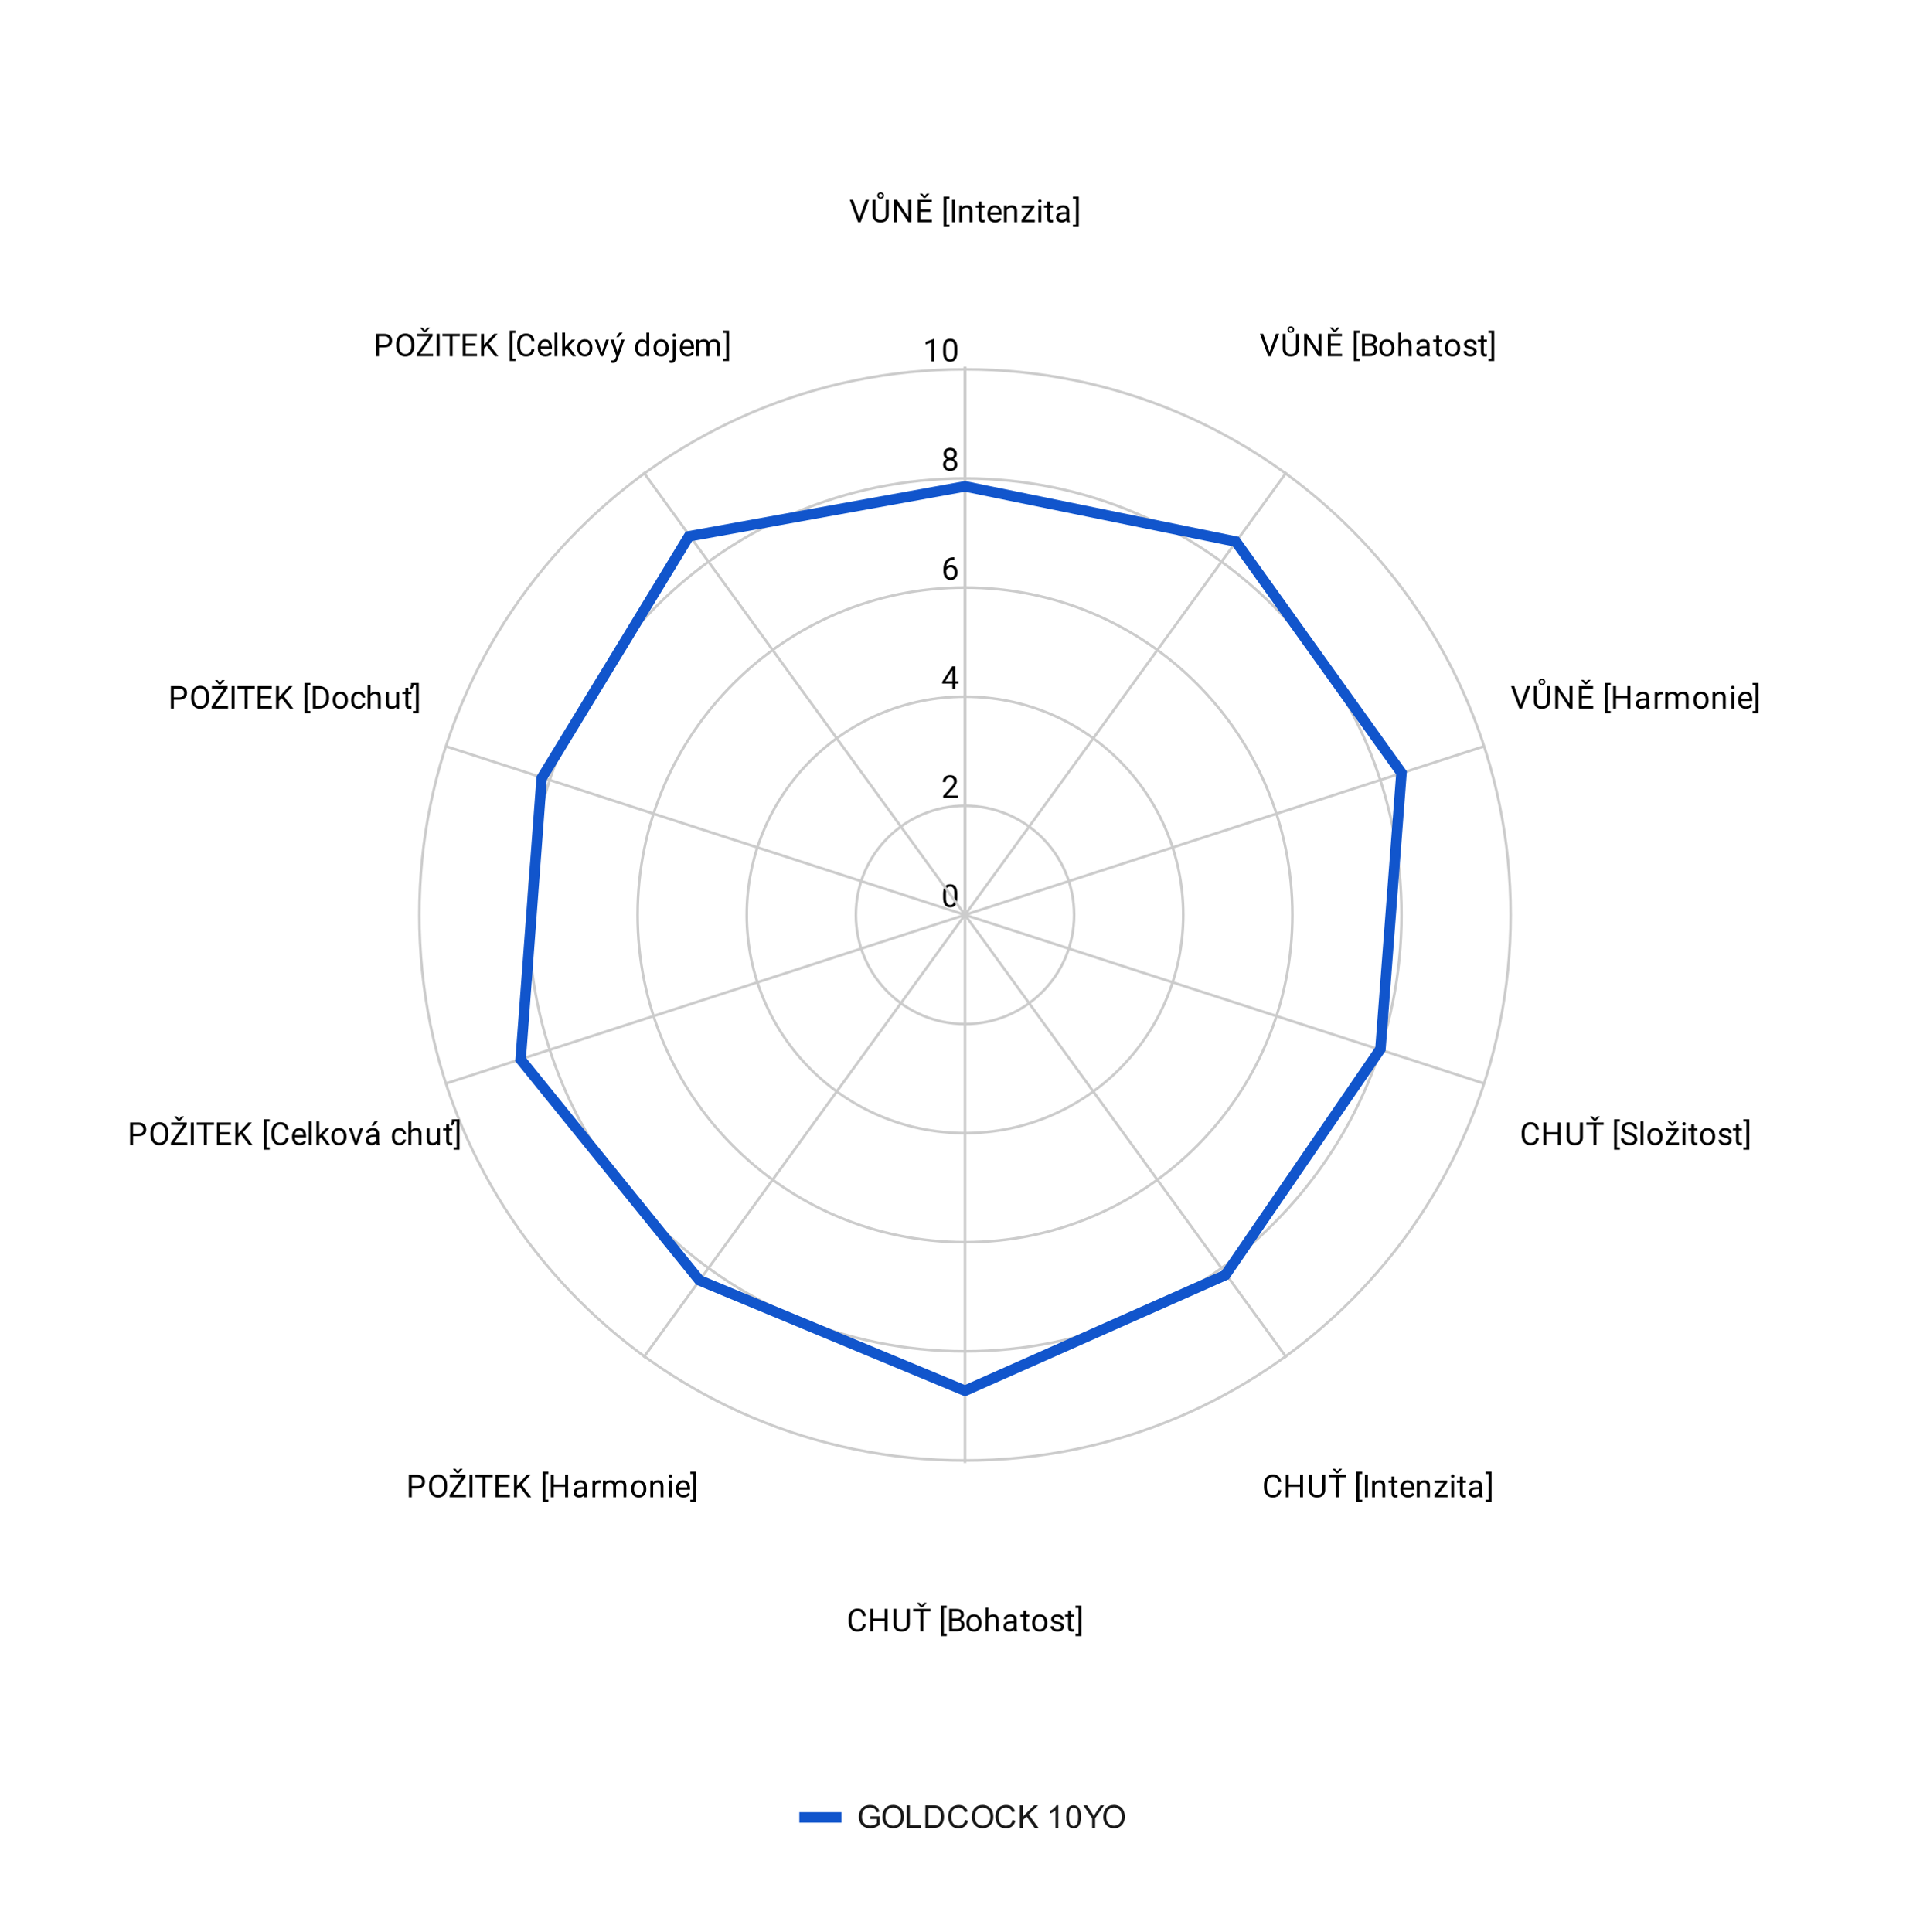 <svg version="1.1" viewBox="0.0 0.0 734.0 735.0" fill="none" stroke="none" stroke-linecap="square" stroke-miterlimit="10" width="734" height="735" xmlns:xlink="http://www.w3.org/1999/xlink" xmlns="http://www.w3.org/2000/svg"><path fill="#ffffff" d="M0 0L734.0 0L734.0 735.0L0 735.0L0 0Z" fill-rule="nonzero"/><path fill="#ffffff" d="M36.7 36.7L697.3 36.7L697.3 659.833L36.7 659.833L36.7 36.7Z" fill-rule="nonzero"/><path stroke="#cccccc" stroke-width="1.0" stroke-linecap="butt" d="M367.0 348.0C367.0 348.0 367.0 348.0 367.0 348.0C367.0 348.0 367.0 348.0 367.0 348.0C367.0 348.0 367.0 348.0 367.0 348.0C367.0 348.0 367.0 348.0 367.0 348.0" fill-rule="nonzero"/><path fill="#000000" d="M364.062 341.359Q364.062 343.266 363.406 344.203Q362.766 345.125 361.375 345.125Q360.016 345.125 359.359 344.219Q358.703 343.312 358.672 341.5L358.672 340.062Q358.672 338.172 359.312 337.266Q359.969 336.344 361.359 336.344Q362.734 336.344 363.391 337.234Q364.047 338.109 364.062 339.953L364.062 341.359ZM362.969 339.875Q362.969 338.5 362.578 337.875Q362.203 337.234 361.359 337.234Q360.531 337.234 360.141 337.875Q359.766 338.5 359.766 339.797L359.766 341.531Q359.766 342.906 360.156 343.578Q360.562 344.234 361.375 344.234Q362.172 344.234 362.562 343.609Q362.953 342.984 362.969 341.656L362.969 339.875Z" fill-rule="nonzero"/><path stroke="#cccccc" stroke-width="1.0" stroke-linecap="butt" d="M408.503 348.0C408.503 325.078 389.922 306.497 367.0 306.497C344.078 306.497 325.497 325.078 325.497 348.0C325.497 370.922 344.078 389.503 367.0 389.503C389.922 389.503 408.503 370.922 408.503 348.0" fill-rule="nonzero"/><path fill="#000000" d="M364.297 303.497L358.703 303.497L358.703 302.716L361.656 299.434Q362.312 298.684 362.562 298.231Q362.812 297.762 362.812 297.262Q362.812 296.591 362.406 296.169Q362.016 295.731 361.328 295.731Q360.531 295.731 360.078 296.2Q359.625 296.653 359.625 297.481L358.547 297.481Q358.547 296.294 359.297 295.575Q360.062 294.841 361.328 294.841Q362.531 294.841 363.219 295.466Q363.906 296.091 363.906 297.137Q363.906 298.387 362.297 300.137L360.016 302.606L364.297 302.606L364.297 303.497Z" fill-rule="nonzero"/><path stroke="#cccccc" stroke-width="1.0" stroke-linecap="butt" d="M450.006 348.0C450.006 302.157 412.843 264.994 367.0 264.994C321.157 264.994 283.994 302.157 283.994 348.0C283.994 393.843 321.157 431.006 367.0 431.006C412.843 431.006 450.006 393.843 450.006 348.0" fill-rule="nonzero"/><path fill="#000000" d="M363.281 259.134L364.469 259.134L364.469 260.009L363.281 260.009L363.281 261.994L362.203 261.994L362.203 260.009L358.312 260.009L358.312 259.369L362.125 253.462L363.281 253.462L363.281 259.134ZM359.547 259.134L362.203 259.134L362.203 254.947L362.062 255.181L359.547 259.134Z" fill-rule="nonzero"/><path stroke="#cccccc" stroke-width="1.0" stroke-linecap="butt" d="M491.51 348.0C491.51 279.235 435.765 223.491 367.0 223.491C298.235 223.491 242.491 279.235 242.491 348.0C242.491 416.765 298.235 472.51 367.0 472.51C435.765 472.51 491.51 416.765 491.51 348.0" fill-rule="nonzero"/><path fill="#000000" d="M362.969 211.959L362.969 212.866L362.766 212.866Q361.5 212.897 360.75 213.631Q360.0 214.35 359.875 215.662Q360.562 214.897 361.719 214.897Q362.828 214.897 363.5 215.678Q364.172 216.459 364.172 217.709Q364.172 219.022 363.453 219.819Q362.734 220.616 361.516 220.616Q360.297 220.616 359.531 219.678Q358.781 218.725 358.781 217.241L358.781 216.834Q358.781 214.475 359.781 213.225Q360.781 211.975 362.766 211.959L362.969 211.959ZM361.547 215.803Q360.984 215.803 360.516 216.131Q360.047 216.459 359.859 216.975L359.859 217.366Q359.859 218.428 360.328 219.069Q360.812 219.709 361.516 219.709Q362.25 219.709 362.672 219.178Q363.094 218.631 363.094 217.756Q363.094 216.881 362.672 216.35Q362.25 215.803 361.547 215.803Z" fill-rule="nonzero"/><path stroke="#cccccc" stroke-width="1.0" stroke-linecap="butt" d="M533.013 348.0C533.013 256.314 458.686 181.987 367.0 181.987C275.314 181.987 200.987 256.314 200.987 348.0C200.987 439.686 275.314 514.013 367.0 514.013C458.686 514.013 533.013 439.686 533.013 348.0" fill-rule="nonzero"/><path fill="#000000" d="M363.891 172.675Q363.891 173.315 363.547 173.815Q363.203 174.315 362.641 174.597Q363.297 174.878 363.688 175.44Q364.078 175.987 364.078 176.69Q364.078 177.784 363.328 178.456Q362.594 179.112 361.375 179.112Q360.141 179.112 359.391 178.456Q358.656 177.784 358.656 176.69Q358.656 175.987 359.031 175.44Q359.406 174.878 360.078 174.597Q359.516 174.315 359.188 173.815Q358.859 173.315 358.859 172.675Q358.859 171.597 359.547 170.972Q360.234 170.331 361.375 170.331Q362.5 170.331 363.188 170.972Q363.891 171.597 363.891 172.675ZM363.0 176.659Q363.0 175.94 362.547 175.503Q362.094 175.05 361.359 175.05Q360.625 175.05 360.172 175.503Q359.734 175.94 359.734 176.675Q359.734 177.394 360.172 177.815Q360.609 178.222 361.375 178.222Q362.125 178.222 362.562 177.8Q363.0 177.378 363.0 176.659ZM361.375 171.222Q360.734 171.222 360.328 171.628Q359.938 172.019 359.938 172.706Q359.938 173.347 360.328 173.753Q360.719 174.159 361.359 174.159Q362.016 174.159 362.406 173.753Q362.797 173.347 362.797 172.706Q362.797 172.05 362.391 171.644Q361.984 171.222 361.375 171.222Z" fill-rule="nonzero"/><path stroke="#cccccc" stroke-width="1.0" stroke-linecap="butt" d="M574.516 348.0C574.516 233.392 481.608 140.484 367.0 140.484C252.392 140.484 159.484 233.392 159.484 348.0C159.484 462.608 252.392 555.516 367.0 555.516C481.608 555.516 574.516 462.608 574.516 348.0" fill-rule="nonzero"/><path fill="#000000" d="M355.266 137.484L354.188 137.484L354.188 130.265L352.0 131.062L352.0 130.078L355.109 128.906L355.266 128.906L355.266 137.484ZM364.062 133.844Q364.062 135.75 363.406 136.687Q362.766 137.609 361.375 137.609Q360.016 137.609 359.359 136.703Q358.703 135.797 358.672 133.984L358.672 132.547Q358.672 130.656 359.312 129.75Q359.969 128.828 361.359 128.828Q362.734 128.828 363.391 129.719Q364.047 130.594 364.062 132.437L364.062 133.844ZM362.969 132.359Q362.969 130.984 362.578 130.359Q362.203 129.719 361.359 129.719Q360.531 129.719 360.141 130.359Q359.766 130.984 359.766 132.281L359.766 134.015Q359.766 135.39 360.156 136.062Q360.562 136.719 361.375 136.719Q362.172 136.719 362.562 136.094Q362.953 135.469 362.969 134.14L362.969 132.359Z" fill-rule="nonzero"/><path stroke="#cccccc" stroke-width="1.0" stroke-linecap="butt" d="M367.0 348.0L367.0 140.0" fill-rule="nonzero"/><path fill="#000000" d="M326.812 83.0L329.25 75.969L330.484 75.969L327.312 84.5L326.328 84.5L323.172 75.969L324.391 75.969L326.812 83.0ZM338.0 75.969L338.0 81.766Q337.984 82.969 337.234 83.75Q336.484 84.516 335.203 84.609L334.891 84.625Q333.5 84.625 332.656 83.875Q331.828 83.109 331.828 81.781L331.828 75.969L332.938 75.969L332.938 81.75Q332.938 82.672 333.438 83.188Q333.953 83.703 334.891 83.703Q335.859 83.703 336.359 83.188Q336.859 82.672 336.859 81.75L336.859 75.969L338.0 75.969ZM336.172 74.375Q336.172 74.891 335.797 75.234Q335.438 75.562 334.906 75.562Q334.375 75.562 334.0 75.219Q333.641 74.875 333.641 74.375Q333.641 73.875 334.0 73.516Q334.375 73.156 334.906 73.156Q335.453 73.156 335.812 73.516Q336.172 73.875 336.172 74.375ZM334.234 74.375Q334.234 74.656 334.422 74.859Q334.625 75.047 334.906 75.047Q335.188 75.047 335.391 74.859Q335.594 74.656 335.594 74.375Q335.594 74.094 335.391 73.891Q335.188 73.688 334.906 73.688Q334.609 73.688 334.422 73.891Q334.234 74.094 334.234 74.375ZM346.547 84.5L345.422 84.5L341.125 77.922L341.125 84.5L339.984 84.5L339.984 75.969L341.125 75.969L345.422 82.578L345.422 75.969L346.547 75.969L346.547 84.5ZM353.812 80.562L350.109 80.562L350.109 83.578L354.406 83.578L354.406 84.5L348.984 84.5L348.984 75.969L354.359 75.969L354.359 76.891L350.109 76.891L350.109 79.641L353.812 79.641L353.812 80.562ZM351.609 74.609L352.5 73.609L353.438 73.609L353.438 73.672L351.938 75.281L351.281 75.281L349.812 73.672L349.812 73.609L350.734 73.609L351.609 74.609ZM361.062 75.641L359.953 75.641L359.953 85.438L361.062 85.438L361.062 86.328L358.859 86.328L358.859 74.75L361.062 74.75L361.062 75.641ZM363.203 84.5L362.078 84.5L362.078 75.969L363.203 75.969L363.203 84.5ZM365.844 78.156L365.875 78.953Q366.609 78.047 367.781 78.047Q369.797 78.047 369.812 80.312L369.812 84.5L368.719 84.5L368.719 80.297Q368.719 79.625 368.406 79.297Q368.109 78.969 367.453 78.969Q366.922 78.969 366.516 79.25Q366.125 79.531 365.906 79.984L365.906 84.5L364.828 84.5L364.828 78.156L365.844 78.156ZM373.297 76.625L373.297 78.156L374.469 78.156L374.469 79.0L373.297 79.0L373.297 82.922Q373.297 83.312 373.453 83.5Q373.609 83.688 373.984 83.688Q374.172 83.688 374.5 83.625L374.5 84.5Q374.078 84.625 373.672 84.625Q372.953 84.625 372.578 84.188Q372.203 83.734 372.203 82.922L372.203 79.0L371.047 79.0L371.047 78.156L372.203 78.156L372.203 76.625L373.297 76.625ZM378.453 84.625Q377.156 84.625 376.344 83.781Q375.547 82.922 375.547 81.5L375.547 81.312Q375.547 80.359 375.906 79.625Q376.266 78.875 376.906 78.469Q377.562 78.047 378.312 78.047Q379.547 78.047 380.234 78.859Q380.922 79.672 380.922 81.188L380.922 81.641L376.625 81.641Q376.656 82.578 377.172 83.156Q377.703 83.734 378.516 83.734Q379.078 83.734 379.469 83.5Q379.875 83.266 380.188 82.875L380.844 83.391Q380.047 84.625 378.453 84.625ZM378.312 78.938Q377.656 78.938 377.203 79.422Q376.766 79.891 376.672 80.75L379.844 80.75L379.844 80.672Q379.797 79.844 379.391 79.391Q379.0 78.938 378.312 78.938ZM382.844 78.156L382.875 78.953Q383.609 78.047 384.781 78.047Q386.797 78.047 386.812 80.312L386.812 84.5L385.719 84.5L385.719 80.297Q385.719 79.625 385.406 79.297Q385.109 78.969 384.453 78.969Q383.922 78.969 383.516 79.25Q383.125 79.531 382.906 79.984L382.906 84.5L381.828 84.5L381.828 78.156L382.844 78.156ZM389.844 83.609L393.547 83.609L393.547 84.5L388.516 84.5L388.516 83.703L392.016 79.062L388.562 79.062L388.562 78.156L393.375 78.156L393.375 78.922L389.844 83.609ZM396.0 84.5L394.922 84.5L394.922 78.156L396.0 78.156L396.0 84.5ZM394.828 76.484Q394.828 76.219 394.984 76.031Q395.156 75.844 395.469 75.844Q395.781 75.844 395.938 76.031Q396.109 76.219 396.109 76.484Q396.109 76.734 395.938 76.922Q395.781 77.094 395.469 77.094Q395.156 77.094 394.984 76.922Q394.828 76.734 394.828 76.484ZM399.297 76.625L399.297 78.156L400.469 78.156L400.469 79.0L399.297 79.0L399.297 82.922Q399.297 83.312 399.453 83.5Q399.609 83.688 399.984 83.688Q400.172 83.688 400.5 83.625L400.5 84.5Q400.078 84.625 399.672 84.625Q398.953 84.625 398.578 84.188Q398.203 83.734 398.203 82.922L398.203 79.0L397.047 79.0L397.047 78.156L398.203 78.156L398.203 76.625L399.297 76.625ZM405.734 84.5Q405.641 84.312 405.578 83.828Q404.828 84.625 403.781 84.625Q402.844 84.625 402.234 84.094Q401.641 83.562 401.641 82.734Q401.641 81.75 402.391 81.203Q403.141 80.656 404.516 80.656L405.562 80.656L405.562 80.156Q405.562 79.594 405.219 79.266Q404.891 78.922 404.219 78.922Q403.641 78.922 403.25 79.219Q402.859 79.5 402.859 79.922L401.766 79.922Q401.766 79.438 402.094 79.0Q402.438 78.562 403.016 78.312Q403.594 78.047 404.281 78.047Q405.391 78.047 406.0 78.594Q406.625 79.141 406.656 80.094L406.656 83.016Q406.656 83.891 406.875 84.406L406.875 84.5L405.734 84.5ZM403.938 83.672Q404.453 83.672 404.906 83.406Q405.359 83.141 405.562 82.719L405.562 81.422L404.719 81.422Q402.719 81.422 402.719 82.594Q402.719 83.094 403.062 83.391Q403.406 83.672 403.938 83.672ZM408.047 74.75L410.266 74.75L410.266 86.328L408.047 86.328L408.047 85.438L409.188 85.438L409.188 75.641L408.047 75.641L408.047 74.75Z" fill-rule="nonzero"/><path stroke="#cccccc" stroke-width="1.0" stroke-linecap="butt" d="M367.0 348.0L489.0 180.0" fill-rule="nonzero"/><path fill="#000000" d="M482.812 134.0L485.25 126.969L486.484 126.969L483.312 135.5L482.328 135.5L479.172 126.969L480.391 126.969L482.812 134.0ZM494.0 126.969L494.0 132.766Q493.984 133.969 493.234 134.75Q492.484 135.516 491.203 135.609L490.891 135.625Q489.5 135.625 488.656 134.875Q487.828 134.109 487.828 132.781L487.828 126.969L488.938 126.969L488.938 132.75Q488.938 133.672 489.438 134.188Q489.953 134.703 490.891 134.703Q491.859 134.703 492.359 134.188Q492.859 133.672 492.859 132.75L492.859 126.969L494.0 126.969ZM492.172 125.375Q492.172 125.891 491.797 126.234Q491.438 126.562 490.906 126.562Q490.375 126.562 490.0 126.219Q489.641 125.875 489.641 125.375Q489.641 124.875 490.0 124.516Q490.375 124.156 490.906 124.156Q491.453 124.156 491.812 124.516Q492.172 124.875 492.172 125.375ZM490.234 125.375Q490.234 125.656 490.422 125.859Q490.625 126.047 490.906 126.047Q491.188 126.047 491.391 125.859Q491.594 125.656 491.594 125.375Q491.594 125.094 491.391 124.891Q491.188 124.688 490.906 124.688Q490.609 124.688 490.422 124.891Q490.234 125.094 490.234 125.375ZM502.547 135.5L501.422 135.5L497.125 128.922L497.125 135.5L495.984 135.5L495.984 126.969L497.125 126.969L501.422 133.578L501.422 126.969L502.547 126.969L502.547 135.5ZM509.812 131.562L506.109 131.562L506.109 134.578L510.406 134.578L510.406 135.5L504.984 135.5L504.984 126.969L510.359 126.969L510.359 127.891L506.109 127.891L506.109 130.641L509.812 130.641L509.812 131.562ZM507.609 125.609L508.5 124.609L509.438 124.609L509.438 124.672L507.938 126.281L507.281 126.281L505.812 124.672L505.812 124.609L506.734 124.609L507.609 125.609ZM517.062 126.641L515.953 126.641L515.953 136.438L517.062 136.438L517.062 137.328L514.859 137.328L514.859 125.75L517.062 125.75L517.062 126.641ZM517.984 135.5L517.984 126.969L520.781 126.969Q522.172 126.969 522.859 127.547Q523.562 128.109 523.562 129.234Q523.562 129.844 523.219 130.312Q522.891 130.766 522.297 131.016Q523.0 131.203 523.391 131.75Q523.797 132.281 523.797 133.031Q523.797 134.188 523.047 134.844Q522.312 135.5 520.953 135.5L517.984 135.5ZM519.109 131.516L519.109 134.578L520.969 134.578Q521.766 134.578 522.219 134.172Q522.672 133.766 522.672 133.047Q522.672 131.516 520.984 131.516L519.109 131.516ZM519.109 130.609L520.812 130.609Q521.547 130.609 521.984 130.25Q522.438 129.875 522.438 129.234Q522.438 128.531 522.031 128.219Q521.625 127.891 520.781 127.891L519.109 127.891L519.109 130.609ZM524.531 132.266Q524.531 131.344 524.891 130.594Q525.266 129.844 525.922 129.453Q526.578 129.047 527.406 129.047Q528.703 129.047 529.5 129.938Q530.312 130.828 530.312 132.328L530.312 132.406Q530.312 133.328 529.953 134.062Q529.594 134.797 528.938 135.219Q528.281 135.625 527.422 135.625Q526.141 135.625 525.328 134.734Q524.531 133.828 524.531 132.344L524.531 132.266ZM525.625 132.406Q525.625 133.453 526.109 134.094Q526.609 134.734 527.422 134.734Q528.25 134.734 528.734 134.094Q529.219 133.438 529.219 132.266Q529.219 131.234 528.719 130.594Q528.234 129.938 527.406 129.938Q526.609 129.938 526.109 130.578Q525.625 131.203 525.625 132.406ZM532.906 129.922Q533.625 129.047 534.781 129.047Q536.797 129.047 536.812 131.312L536.812 135.5L535.719 135.5L535.719 131.297Q535.719 130.625 535.406 130.297Q535.109 129.969 534.453 129.969Q533.922 129.969 533.516 130.25Q533.125 130.531 532.906 130.984L532.906 135.5L531.828 135.5L531.828 126.5L532.906 126.5L532.906 129.922ZM542.734 135.5Q542.641 135.312 542.578 134.828Q541.828 135.625 540.781 135.625Q539.844 135.625 539.234 135.094Q538.641 134.562 538.641 133.734Q538.641 132.75 539.391 132.203Q540.141 131.656 541.516 131.656L542.562 131.656L542.562 131.156Q542.562 130.594 542.219 130.266Q541.891 129.922 541.219 129.922Q540.641 129.922 540.25 130.219Q539.859 130.5 539.859 130.922L538.766 130.922Q538.766 130.438 539.094 130.0Q539.438 129.562 540.016 129.312Q540.594 129.047 541.281 129.047Q542.391 129.047 543.0 129.594Q543.625 130.141 543.656 131.094L543.656 134.016Q543.656 134.891 543.875 135.406L543.875 135.5L542.734 135.5ZM540.938 134.672Q541.453 134.672 541.906 134.406Q542.359 134.141 542.562 133.719L542.562 132.422L541.719 132.422Q539.719 132.422 539.719 133.594Q539.719 134.094 540.062 134.391Q540.406 134.672 540.938 134.672ZM547.297 127.625L547.297 129.156L548.469 129.156L548.469 130.0L547.297 130.0L547.297 133.922Q547.297 134.312 547.453 134.5Q547.609 134.688 547.984 134.688Q548.172 134.688 548.5 134.625L548.5 135.5Q548.078 135.625 547.672 135.625Q546.953 135.625 546.578 135.188Q546.203 134.734 546.203 133.922L546.203 130.0L545.047 130.0L545.047 129.156L546.203 129.156L546.203 127.625L547.297 127.625ZM549.531 132.266Q549.531 131.344 549.891 130.594Q550.266 129.844 550.922 129.453Q551.578 129.047 552.406 129.047Q553.703 129.047 554.5 129.938Q555.312 130.828 555.312 132.328L555.312 132.406Q555.312 133.328 554.953 134.062Q554.594 134.797 553.938 135.219Q553.281 135.625 552.422 135.625Q551.141 135.625 550.328 134.734Q549.531 133.828 549.531 132.344L549.531 132.266ZM550.625 132.406Q550.625 133.453 551.109 134.094Q551.609 134.734 552.422 134.734Q553.25 134.734 553.734 134.094Q554.219 133.438 554.219 132.266Q554.219 131.234 553.719 130.594Q553.234 129.938 552.406 129.938Q551.609 129.938 551.109 130.578Q550.625 131.203 550.625 132.406ZM560.516 133.812Q560.516 133.375 560.172 133.141Q559.844 132.891 559.016 132.719Q558.203 132.547 557.719 132.297Q557.234 132.047 557.0 131.719Q556.781 131.375 556.781 130.906Q556.781 130.125 557.438 129.594Q558.094 129.047 559.125 129.047Q560.203 129.047 560.859 129.609Q561.531 130.156 561.531 131.016L560.453 131.016Q560.453 130.578 560.062 130.266Q559.688 129.938 559.125 129.938Q558.531 129.938 558.188 130.203Q557.859 130.453 557.859 130.859Q557.859 131.25 558.172 131.453Q558.484 131.656 559.297 131.844Q560.109 132.016 560.609 132.266Q561.109 132.516 561.344 132.875Q561.594 133.234 561.594 133.734Q561.594 134.594 560.906 135.109Q560.234 135.625 559.156 135.625Q558.391 135.625 557.797 135.359Q557.219 135.078 556.891 134.594Q556.562 134.109 556.562 133.547L557.641 133.547Q557.672 134.094 558.078 134.422Q558.484 134.734 559.156 134.734Q559.766 134.734 560.141 134.484Q560.516 134.234 560.516 133.812ZM564.297 127.625L564.297 129.156L565.469 129.156L565.469 130.0L564.297 130.0L564.297 133.922Q564.297 134.312 564.453 134.5Q564.609 134.688 564.984 134.688Q565.172 134.688 565.5 134.625L565.5 135.5Q565.078 135.625 564.672 135.625Q563.953 135.625 563.578 135.188Q563.203 134.734 563.203 133.922L563.203 130.0L562.047 130.0L562.047 129.156L563.203 129.156L563.203 127.625L564.297 127.625ZM566.047 125.75L568.266 125.75L568.266 137.328L566.047 137.328L566.047 136.438L567.188 136.438L567.188 126.641L566.047 126.641L566.047 125.75Z" fill-rule="nonzero"/><path stroke="#cccccc" stroke-width="1.0" stroke-linecap="butt" d="M367.0 348.0L564.0 284.0" fill-rule="nonzero"/><path fill="#000000" d="M578.312 268.0L580.75 260.969L581.984 260.969L578.812 269.5L577.828 269.5L574.672 260.969L575.891 260.969L578.312 268.0ZM589.5 260.969L589.5 266.766Q589.484 267.969 588.734 268.75Q587.984 269.516 586.703 269.609L586.391 269.625Q585.0 269.625 584.156 268.875Q583.328 268.109 583.328 266.781L583.328 260.969L584.438 260.969L584.438 266.75Q584.438 267.672 584.938 268.188Q585.453 268.703 586.391 268.703Q587.359 268.703 587.859 268.188Q588.359 267.672 588.359 266.75L588.359 260.969L589.5 260.969ZM587.672 259.375Q587.672 259.891 587.297 260.234Q586.938 260.562 586.406 260.562Q585.875 260.562 585.5 260.219Q585.141 259.875 585.141 259.375Q585.141 258.875 585.5 258.516Q585.875 258.156 586.406 258.156Q586.953 258.156 587.312 258.516Q587.672 258.875 587.672 259.375ZM585.734 259.375Q585.734 259.656 585.922 259.859Q586.125 260.047 586.406 260.047Q586.688 260.047 586.891 259.859Q587.094 259.656 587.094 259.375Q587.094 259.094 586.891 258.891Q586.688 258.688 586.406 258.688Q586.109 258.688 585.922 258.891Q585.734 259.094 585.734 259.375ZM598.047 269.5L596.922 269.5L592.625 262.922L592.625 269.5L591.484 269.5L591.484 260.969L592.625 260.969L596.922 267.578L596.922 260.969L598.047 260.969L598.047 269.5ZM605.312 265.562L601.609 265.562L601.609 268.578L605.906 268.578L605.906 269.5L600.484 269.5L600.484 260.969L605.859 260.969L605.859 261.891L601.609 261.891L601.609 264.641L605.312 264.641L605.312 265.562ZM603.109 259.609L604.0 258.609L604.938 258.609L604.938 258.672L603.438 260.281L602.781 260.281L601.312 258.672L601.312 258.609L602.234 258.609L603.109 259.609ZM612.562 260.641L611.453 260.641L611.453 270.438L612.562 270.438L612.562 271.328L610.359 271.328L610.359 259.75L612.562 259.75L612.562 260.641ZM620.047 269.5L618.922 269.5L618.922 265.562L614.609 265.562L614.609 269.5L613.484 269.5L613.484 260.969L614.609 260.969L614.609 264.641L618.922 264.641L618.922 260.969L620.047 260.969L620.047 269.5ZM626.234 269.5Q626.141 269.312 626.078 268.828Q625.328 269.625 624.281 269.625Q623.344 269.625 622.734 269.094Q622.141 268.562 622.141 267.734Q622.141 266.75 622.891 266.203Q623.641 265.656 625.016 265.656L626.062 265.656L626.062 265.156Q626.062 264.594 625.719 264.266Q625.391 263.922 624.719 263.922Q624.141 263.922 623.75 264.219Q623.359 264.5 623.359 264.922L622.266 264.922Q622.266 264.438 622.594 264.0Q622.938 263.562 623.516 263.312Q624.094 263.047 624.781 263.047Q625.891 263.047 626.5 263.594Q627.125 264.141 627.156 265.094L627.156 268.016Q627.156 268.891 627.375 269.406L627.375 269.5L626.234 269.5ZM624.438 268.672Q624.953 268.672 625.406 268.406Q625.859 268.141 626.062 267.719L626.062 266.422L625.219 266.422Q623.219 266.422 623.219 267.594Q623.219 268.094 623.562 268.391Q623.906 268.672 624.438 268.672ZM632.391 264.125Q632.141 264.094 631.859 264.094Q630.781 264.094 630.406 265.0L630.406 269.5L629.328 269.5L629.328 263.156L630.375 263.156L630.391 263.891Q630.922 263.047 631.906 263.047Q632.219 263.047 632.391 263.125L632.391 264.125ZM634.344 263.156L634.375 263.859Q635.062 263.047 636.25 263.047Q637.578 263.047 638.062 264.062Q638.375 263.609 638.875 263.328Q639.391 263.047 640.078 263.047Q642.172 263.047 642.203 265.25L642.203 269.5L641.125 269.5L641.125 265.312Q641.125 264.641 640.812 264.312Q640.5 263.969 639.766 263.969Q639.156 263.969 638.75 264.328Q638.359 264.688 638.297 265.297L638.297 269.5L637.219 269.5L637.219 265.344Q637.219 263.969 635.859 263.969Q634.797 263.969 634.406 264.875L634.406 269.5L633.312 269.5L633.312 263.156L634.344 263.156ZM644.031 266.266Q644.031 265.344 644.391 264.594Q644.766 263.844 645.422 263.453Q646.078 263.047 646.906 263.047Q648.203 263.047 649.0 263.938Q649.812 264.828 649.812 266.328L649.812 266.406Q649.812 267.328 649.453 268.062Q649.094 268.797 648.438 269.219Q647.781 269.625 646.922 269.625Q645.641 269.625 644.828 268.734Q644.031 267.828 644.031 266.344L644.031 266.266ZM645.125 266.406Q645.125 267.453 645.609 268.094Q646.109 268.734 646.922 268.734Q647.75 268.734 648.234 268.094Q648.719 267.438 648.719 266.266Q648.719 265.234 648.219 264.594Q647.734 263.938 646.906 263.938Q646.109 263.938 645.609 264.578Q645.125 265.203 645.125 266.406ZM652.344 263.156L652.375 263.953Q653.109 263.047 654.281 263.047Q656.297 263.047 656.312 265.312L656.312 269.5L655.219 269.5L655.219 265.297Q655.219 264.625 654.906 264.297Q654.609 263.969 653.953 263.969Q653.422 263.969 653.016 264.25Q652.625 264.531 652.406 264.984L652.406 269.5L651.328 269.5L651.328 263.156L652.344 263.156ZM659.5 269.5L658.422 269.5L658.422 263.156L659.5 263.156L659.5 269.5ZM658.328 261.484Q658.328 261.219 658.484 261.031Q658.656 260.844 658.969 260.844Q659.281 260.844 659.438 261.031Q659.609 261.219 659.609 261.484Q659.609 261.734 659.438 261.922Q659.281 262.094 658.969 262.094Q658.656 262.094 658.484 261.922Q658.328 261.734 658.328 261.484ZM663.953 269.625Q662.656 269.625 661.844 268.781Q661.047 267.922 661.047 266.5L661.047 266.312Q661.047 265.359 661.406 264.625Q661.766 263.875 662.406 263.469Q663.062 263.047 663.812 263.047Q665.047 263.047 665.734 263.859Q666.422 264.672 666.422 266.188L666.422 266.641L662.125 266.641Q662.156 267.578 662.672 268.156Q663.203 268.734 664.016 268.734Q664.578 268.734 664.969 268.5Q665.375 268.266 665.688 267.875L666.344 268.391Q665.547 269.625 663.953 269.625ZM663.812 263.938Q663.156 263.938 662.703 264.422Q662.266 264.891 662.172 265.75L665.344 265.75L665.344 265.672Q665.297 264.844 664.891 264.391Q664.5 263.938 663.812 263.938ZM666.547 259.75L668.766 259.75L668.766 271.328L666.547 271.328L666.547 270.438L667.688 270.438L667.688 260.641L666.547 260.641L666.547 259.75Z" fill-rule="nonzero"/><path stroke="#cccccc" stroke-width="1.0" stroke-linecap="butt" d="M367.0 348.0L564.0 412.0" fill-rule="nonzero"/><path fill="#000000" d="M585.266 432.797Q585.109 434.141 584.266 434.891Q583.422 435.625 582.031 435.625Q580.516 435.625 579.609 434.547Q578.703 433.453 578.703 431.625L578.703 430.812Q578.703 429.625 579.125 428.719Q579.547 427.812 580.328 427.328Q581.109 426.844 582.125 426.844Q583.484 426.844 584.297 427.609Q585.125 428.375 585.266 429.703L584.141 429.703Q583.984 428.688 583.5 428.234Q583.016 427.781 582.125 427.781Q581.047 427.781 580.438 428.578Q579.828 429.375 579.828 430.844L579.828 431.672Q579.828 433.062 580.406 433.891Q580.984 434.703 582.031 434.703Q582.969 434.703 583.469 434.281Q583.969 433.844 584.141 432.797L585.266 432.797ZM593.547 435.5L592.422 435.5L592.422 431.562L588.109 431.562L588.109 435.5L586.984 435.5L586.984 426.969L588.109 426.969L588.109 430.641L592.422 430.641L592.422 426.969L593.547 426.969L593.547 435.5ZM602.0 426.969L602.0 432.766Q601.984 433.969 601.234 434.75Q600.484 435.516 599.203 435.609L598.891 435.625Q597.5 435.625 596.656 434.875Q595.828 434.109 595.828 432.781L595.828 426.969L596.938 426.969L596.938 432.75Q596.938 433.672 597.438 434.188Q597.953 434.703 598.891 434.703Q599.859 434.703 600.359 434.188Q600.859 433.672 600.859 432.75L600.859 426.969L602.0 426.969ZM609.891 427.891L607.141 427.891L607.141 435.5L606.031 435.5L606.031 427.891L603.281 427.891L603.281 426.969L609.891 426.969L609.891 427.891ZM606.562 425.672L607.453 424.672L608.391 424.672L608.391 424.734L606.891 426.344L606.234 426.344L604.766 424.734L604.766 424.672L605.688 424.672L606.562 425.672ZM616.062 426.641L614.953 426.641L614.953 436.438L616.062 436.438L616.062 437.328L613.859 437.328L613.859 425.75L616.062 425.75L616.062 426.641ZM619.5 431.703Q618.062 431.281 617.391 430.672Q616.734 430.062 616.734 429.172Q616.734 428.172 617.531 427.516Q618.344 426.844 619.641 426.844Q620.516 426.844 621.203 427.188Q621.891 427.531 622.266 428.125Q622.656 428.719 622.656 429.438L621.516 429.438Q621.516 428.656 621.016 428.219Q620.531 427.781 619.641 427.781Q618.812 427.781 618.344 428.156Q617.875 428.516 617.875 429.156Q617.875 429.688 618.312 430.047Q618.766 430.406 619.828 430.703Q620.891 431.0 621.484 431.359Q622.094 431.719 622.375 432.203Q622.672 432.688 622.672 433.328Q622.672 434.375 621.859 435.0Q621.047 435.625 619.703 435.625Q618.812 435.625 618.047 435.281Q617.297 434.938 616.875 434.359Q616.469 433.766 616.469 433.031L617.594 433.031Q617.594 433.797 618.172 434.25Q618.75 434.703 619.703 434.703Q620.594 434.703 621.062 434.344Q621.531 433.969 621.531 433.344Q621.531 432.719 621.094 432.375Q620.656 432.031 619.5 431.703ZM625.0 435.5L623.922 435.5L623.922 426.5L625.0 426.5L625.0 435.5ZM626.531 432.266Q626.531 431.344 626.891 430.594Q627.266 429.844 627.922 429.453Q628.578 429.047 629.406 429.047Q630.703 429.047 631.5 429.938Q632.312 430.828 632.312 432.328L632.312 432.406Q632.312 433.328 631.953 434.062Q631.594 434.797 630.938 435.219Q630.281 435.625 629.422 435.625Q628.141 435.625 627.328 434.734Q626.531 433.828 626.531 432.344L626.531 432.266ZM627.625 432.406Q627.625 433.453 628.109 434.094Q628.609 434.734 629.422 434.734Q630.25 434.734 630.734 434.094Q631.219 433.438 631.219 432.266Q631.219 431.234 630.719 430.594Q630.234 429.938 629.406 429.938Q628.609 429.938 628.109 430.578Q627.625 431.203 627.625 432.406ZM634.844 434.609L638.547 434.609L638.547 435.5L633.516 435.5L633.516 434.703L637.016 430.062L633.562 430.062L633.562 429.156L638.375 429.156L638.375 429.922L634.844 434.609ZM636.0 427.5L636.891 426.5L637.828 426.5L637.828 426.562L636.328 428.172L635.672 428.172L634.203 426.562L634.203 426.5L635.125 426.5L636.0 427.5ZM641.0 435.5L639.922 435.5L639.922 429.156L641.0 429.156L641.0 435.5ZM639.828 427.484Q639.828 427.219 639.984 427.031Q640.156 426.844 640.469 426.844Q640.781 426.844 640.938 427.031Q641.109 427.219 641.109 427.484Q641.109 427.734 640.938 427.922Q640.781 428.094 640.469 428.094Q640.156 428.094 639.984 427.922Q639.828 427.734 639.828 427.484ZM644.297 427.625L644.297 429.156L645.469 429.156L645.469 430.0L644.297 430.0L644.297 433.922Q644.297 434.312 644.453 434.5Q644.609 434.688 644.984 434.688Q645.172 434.688 645.5 434.625L645.5 435.5Q645.078 435.625 644.672 435.625Q643.953 435.625 643.578 435.188Q643.203 434.734 643.203 433.922L643.203 430.0L642.047 430.0L642.047 429.156L643.203 429.156L643.203 427.625L644.297 427.625ZM646.531 432.266Q646.531 431.344 646.891 430.594Q647.266 429.844 647.922 429.453Q648.578 429.047 649.406 429.047Q650.703 429.047 651.5 429.938Q652.312 430.828 652.312 432.328L652.312 432.406Q652.312 433.328 651.953 434.062Q651.594 434.797 650.938 435.219Q650.281 435.625 649.422 435.625Q648.141 435.625 647.328 434.734Q646.531 433.828 646.531 432.344L646.531 432.266ZM647.625 432.406Q647.625 433.453 648.109 434.094Q648.609 434.734 649.422 434.734Q650.25 434.734 650.734 434.094Q651.219 433.438 651.219 432.266Q651.219 431.234 650.719 430.594Q650.234 429.938 649.406 429.938Q648.609 429.938 648.109 430.578Q647.625 431.203 647.625 432.406ZM657.516 433.812Q657.516 433.375 657.172 433.141Q656.844 432.891 656.016 432.719Q655.203 432.547 654.719 432.297Q654.234 432.047 654.0 431.719Q653.781 431.375 653.781 430.906Q653.781 430.125 654.438 429.594Q655.094 429.047 656.125 429.047Q657.203 429.047 657.859 429.609Q658.531 430.156 658.531 431.016L657.453 431.016Q657.453 430.578 657.062 430.266Q656.688 429.938 656.125 429.938Q655.531 429.938 655.188 430.203Q654.859 430.453 654.859 430.859Q654.859 431.25 655.172 431.453Q655.484 431.656 656.297 431.844Q657.109 432.016 657.609 432.266Q658.109 432.516 658.344 432.875Q658.594 433.234 658.594 433.734Q658.594 434.594 657.906 435.109Q657.234 435.625 656.156 435.625Q655.391 435.625 654.797 435.359Q654.219 435.078 653.891 434.594Q653.562 434.109 653.562 433.547L654.641 433.547Q654.672 434.094 655.078 434.422Q655.484 434.734 656.156 434.734Q656.766 434.734 657.141 434.484Q657.516 434.234 657.516 433.812ZM661.297 427.625L661.297 429.156L662.469 429.156L662.469 430.0L661.297 430.0L661.297 433.922Q661.297 434.312 661.453 434.5Q661.609 434.688 661.984 434.688Q662.172 434.688 662.5 434.625L662.5 435.5Q662.078 435.625 661.672 435.625Q660.953 435.625 660.578 435.188Q660.203 434.734 660.203 433.922L660.203 430.0L659.047 430.0L659.047 429.156L660.203 429.156L660.203 427.625L661.297 427.625ZM663.047 425.75L665.266 425.75L665.266 437.328L663.047 437.328L663.047 436.438L664.188 436.438L664.188 426.641L663.047 426.641L663.047 425.75Z" fill-rule="nonzero"/><path stroke="#cccccc" stroke-width="1.0" stroke-linecap="butt" d="M367.0 348.0L489.0 516.0" fill-rule="nonzero"/><path fill="#000000" d="M487.266 566.797Q487.109 568.141 486.266 568.891Q485.422 569.625 484.031 569.625Q482.516 569.625 481.609 568.547Q480.703 567.453 480.703 565.625L480.703 564.812Q480.703 563.625 481.125 562.719Q481.547 561.812 482.328 561.328Q483.109 560.844 484.125 560.844Q485.484 560.844 486.297 561.609Q487.125 562.375 487.266 563.703L486.141 563.703Q485.984 562.688 485.5 562.234Q485.016 561.781 484.125 561.781Q483.047 561.781 482.438 562.578Q481.828 563.375 481.828 564.844L481.828 565.672Q481.828 567.062 482.406 567.891Q482.984 568.703 484.031 568.703Q484.969 568.703 485.469 568.281Q485.969 567.844 486.141 566.797L487.266 566.797ZM495.547 569.5L494.422 569.5L494.422 565.562L490.109 565.562L490.109 569.5L488.984 569.5L488.984 560.969L490.109 560.969L490.109 564.641L494.422 564.641L494.422 560.969L495.547 560.969L495.547 569.5ZM504.0 560.969L504.0 566.766Q503.984 567.969 503.234 568.75Q502.484 569.516 501.203 569.609L500.891 569.625Q499.5 569.625 498.656 568.875Q497.828 568.109 497.828 566.781L497.828 560.969L498.938 560.969L498.938 566.75Q498.938 567.672 499.438 568.188Q499.953 568.703 500.891 568.703Q501.859 568.703 502.359 568.188Q502.859 567.672 502.859 566.75L502.859 560.969L504.0 560.969ZM511.891 561.891L509.141 561.891L509.141 569.5L508.031 569.5L508.031 561.891L505.281 561.891L505.281 560.969L511.891 560.969L511.891 561.891ZM508.562 559.672L509.453 558.672L510.391 558.672L510.391 558.734L508.891 560.344L508.234 560.344L506.766 558.734L506.766 558.672L507.688 558.672L508.562 559.672ZM518.062 560.641L516.953 560.641L516.953 570.438L518.062 570.438L518.062 571.328L515.859 571.328L515.859 559.75L518.062 559.75L518.062 560.641ZM520.203 569.5L519.078 569.5L519.078 560.969L520.203 560.969L520.203 569.5ZM522.844 563.156L522.875 563.953Q523.609 563.047 524.781 563.047Q526.797 563.047 526.812 565.312L526.812 569.5L525.719 569.5L525.719 565.297Q525.719 564.625 525.406 564.297Q525.109 563.969 524.453 563.969Q523.922 563.969 523.516 564.25Q523.125 564.531 522.906 564.984L522.906 569.5L521.828 569.5L521.828 563.156L522.844 563.156ZM530.297 561.625L530.297 563.156L531.469 563.156L531.469 564.0L530.297 564.0L530.297 567.922Q530.297 568.312 530.453 568.5Q530.609 568.688 530.984 568.688Q531.172 568.688 531.5 568.625L531.5 569.5Q531.078 569.625 530.672 569.625Q529.953 569.625 529.578 569.188Q529.203 568.734 529.203 567.922L529.203 564.0L528.047 564.0L528.047 563.156L529.203 563.156L529.203 561.625L530.297 561.625ZM535.453 569.625Q534.156 569.625 533.344 568.781Q532.547 567.922 532.547 566.5L532.547 566.312Q532.547 565.359 532.906 564.625Q533.266 563.875 533.906 563.469Q534.562 563.047 535.312 563.047Q536.547 563.047 537.234 563.859Q537.922 564.672 537.922 566.188L537.922 566.641L533.625 566.641Q533.656 567.578 534.172 568.156Q534.703 568.734 535.516 568.734Q536.078 568.734 536.469 568.5Q536.875 568.266 537.188 567.875L537.844 568.391Q537.047 569.625 535.453 569.625ZM535.312 563.938Q534.656 563.938 534.203 564.422Q533.766 564.891 533.672 565.75L536.844 565.75L536.844 565.672Q536.797 564.844 536.391 564.391Q536.0 563.938 535.312 563.938ZM539.844 563.156L539.875 563.953Q540.609 563.047 541.781 563.047Q543.797 563.047 543.812 565.312L543.812 569.5L542.719 569.5L542.719 565.297Q542.719 564.625 542.406 564.297Q542.109 563.969 541.453 563.969Q540.922 563.969 540.516 564.25Q540.125 564.531 539.906 564.984L539.906 569.5L538.828 569.5L538.828 563.156L539.844 563.156ZM546.844 568.609L550.547 568.609L550.547 569.5L545.516 569.5L545.516 568.703L549.016 564.062L545.562 564.062L545.562 563.156L550.375 563.156L550.375 563.922L546.844 568.609ZM553.0 569.5L551.922 569.5L551.922 563.156L553.0 563.156L553.0 569.5ZM551.828 561.484Q551.828 561.219 551.984 561.031Q552.156 560.844 552.469 560.844Q552.781 560.844 552.938 561.031Q553.109 561.219 553.109 561.484Q553.109 561.734 552.938 561.922Q552.781 562.094 552.469 562.094Q552.156 562.094 551.984 561.922Q551.828 561.734 551.828 561.484ZM556.297 561.625L556.297 563.156L557.469 563.156L557.469 564.0L556.297 564.0L556.297 567.922Q556.297 568.312 556.453 568.5Q556.609 568.688 556.984 568.688Q557.172 568.688 557.5 568.625L557.5 569.5Q557.078 569.625 556.672 569.625Q555.953 569.625 555.578 569.188Q555.203 568.734 555.203 567.922L555.203 564.0L554.047 564.0L554.047 563.156L555.203 563.156L555.203 561.625L556.297 561.625ZM562.734 569.5Q562.641 569.312 562.578 568.828Q561.828 569.625 560.781 569.625Q559.844 569.625 559.234 569.094Q558.641 568.562 558.641 567.734Q558.641 566.75 559.391 566.203Q560.141 565.656 561.516 565.656L562.562 565.656L562.562 565.156Q562.562 564.594 562.219 564.266Q561.891 563.922 561.219 563.922Q560.641 563.922 560.25 564.219Q559.859 564.5 559.859 564.922L558.766 564.922Q558.766 564.438 559.094 564.0Q559.438 563.562 560.016 563.312Q560.594 563.047 561.281 563.047Q562.391 563.047 563.0 563.594Q563.625 564.141 563.656 565.094L563.656 568.016Q563.656 568.891 563.875 569.406L563.875 569.5L562.734 569.5ZM560.938 568.672Q561.453 568.672 561.906 568.406Q562.359 568.141 562.562 567.719L562.562 566.422L561.719 566.422Q559.719 566.422 559.719 567.594Q559.719 568.094 560.062 568.391Q560.406 568.672 560.938 568.672ZM565.047 559.75L567.266 559.75L567.266 571.328L565.047 571.328L565.047 570.438L566.188 570.438L566.188 560.641L565.047 560.641L565.047 559.75Z" fill-rule="nonzero"/><path stroke="#cccccc" stroke-width="1.0" stroke-linecap="butt" d="M367.0 348.0L367.0 556.0" fill-rule="nonzero"/><path fill="#000000" d="M329.266 617.797Q329.109 619.141 328.266 619.891Q327.422 620.625 326.031 620.625Q324.516 620.625 323.609 619.547Q322.703 618.453 322.703 616.625L322.703 615.812Q322.703 614.625 323.125 613.719Q323.547 612.812 324.328 612.328Q325.109 611.844 326.125 611.844Q327.484 611.844 328.297 612.609Q329.125 613.375 329.266 614.703L328.141 614.703Q327.984 613.688 327.5 613.234Q327.016 612.781 326.125 612.781Q325.047 612.781 324.438 613.578Q323.828 614.375 323.828 615.844L323.828 616.672Q323.828 618.062 324.406 618.891Q324.984 619.703 326.031 619.703Q326.969 619.703 327.469 619.281Q327.969 618.844 328.141 617.797L329.266 617.797ZM337.547 620.5L336.422 620.5L336.422 616.562L332.109 616.562L332.109 620.5L330.984 620.5L330.984 611.969L332.109 611.969L332.109 615.641L336.422 615.641L336.422 611.969L337.547 611.969L337.547 620.5ZM346.0 611.969L346.0 617.766Q345.984 618.969 345.234 619.75Q344.484 620.516 343.203 620.609L342.891 620.625Q341.5 620.625 340.656 619.875Q339.828 619.109 339.828 617.781L339.828 611.969L340.938 611.969L340.938 617.75Q340.938 618.672 341.438 619.188Q341.953 619.703 342.891 619.703Q343.859 619.703 344.359 619.188Q344.859 618.672 344.859 617.75L344.859 611.969L346.0 611.969ZM353.891 612.891L351.141 612.891L351.141 620.5L350.031 620.5L350.031 612.891L347.281 612.891L347.281 611.969L353.891 611.969L353.891 612.891ZM350.562 610.672L351.453 609.672L352.391 609.672L352.391 609.734L350.891 611.344L350.234 611.344L348.766 609.734L348.766 609.672L349.688 609.672L350.562 610.672ZM360.062 611.641L358.953 611.641L358.953 621.438L360.062 621.438L360.062 622.328L357.859 622.328L357.859 610.75L360.062 610.75L360.062 611.641ZM360.984 620.5L360.984 611.969L363.781 611.969Q365.172 611.969 365.859 612.547Q366.562 613.109 366.562 614.234Q366.562 614.844 366.219 615.312Q365.891 615.766 365.297 616.016Q366.0 616.203 366.391 616.75Q366.797 617.281 366.797 618.031Q366.797 619.188 366.047 619.844Q365.312 620.5 363.953 620.5L360.984 620.5ZM362.109 616.516L362.109 619.578L363.969 619.578Q364.766 619.578 365.219 619.172Q365.672 618.766 365.672 618.047Q365.672 616.516 363.984 616.516L362.109 616.516ZM362.109 615.609L363.812 615.609Q364.547 615.609 364.984 615.25Q365.438 614.875 365.438 614.234Q365.438 613.531 365.031 613.219Q364.625 612.891 363.781 612.891L362.109 612.891L362.109 615.609ZM367.531 617.266Q367.531 616.344 367.891 615.594Q368.266 614.844 368.922 614.453Q369.578 614.047 370.406 614.047Q371.703 614.047 372.5 614.938Q373.312 615.828 373.312 617.328L373.312 617.406Q373.312 618.328 372.953 619.062Q372.594 619.797 371.938 620.219Q371.281 620.625 370.422 620.625Q369.141 620.625 368.328 619.734Q367.531 618.828 367.531 617.344L367.531 617.266ZM368.625 617.406Q368.625 618.453 369.109 619.094Q369.609 619.734 370.422 619.734Q371.25 619.734 371.734 619.094Q372.219 618.438 372.219 617.266Q372.219 616.234 371.719 615.594Q371.234 614.938 370.406 614.938Q369.609 614.938 369.109 615.578Q368.625 616.203 368.625 617.406ZM375.906 614.922Q376.625 614.047 377.781 614.047Q379.797 614.047 379.812 616.312L379.812 620.5L378.719 620.5L378.719 616.297Q378.719 615.625 378.406 615.297Q378.109 614.969 377.453 614.969Q376.922 614.969 376.516 615.25Q376.125 615.531 375.906 615.984L375.906 620.5L374.828 620.5L374.828 611.5L375.906 611.5L375.906 614.922ZM385.734 620.5Q385.641 620.312 385.578 619.828Q384.828 620.625 383.781 620.625Q382.844 620.625 382.234 620.094Q381.641 619.562 381.641 618.734Q381.641 617.75 382.391 617.203Q383.141 616.656 384.516 616.656L385.562 616.656L385.562 616.156Q385.562 615.594 385.219 615.266Q384.891 614.922 384.219 614.922Q383.641 614.922 383.25 615.219Q382.859 615.5 382.859 615.922L381.766 615.922Q381.766 615.438 382.094 615.0Q382.438 614.562 383.016 614.312Q383.594 614.047 384.281 614.047Q385.391 614.047 386.0 614.594Q386.625 615.141 386.656 616.094L386.656 619.016Q386.656 619.891 386.875 620.406L386.875 620.5L385.734 620.5ZM383.938 619.672Q384.453 619.672 384.906 619.406Q385.359 619.141 385.562 618.719L385.562 617.422L384.719 617.422Q382.719 617.422 382.719 618.594Q382.719 619.094 383.062 619.391Q383.406 619.672 383.938 619.672ZM390.297 612.625L390.297 614.156L391.469 614.156L391.469 615.0L390.297 615.0L390.297 618.922Q390.297 619.312 390.453 619.5Q390.609 619.688 390.984 619.688Q391.172 619.688 391.5 619.625L391.5 620.5Q391.078 620.625 390.672 620.625Q389.953 620.625 389.578 620.188Q389.203 619.734 389.203 618.922L389.203 615.0L388.047 615.0L388.047 614.156L389.203 614.156L389.203 612.625L390.297 612.625ZM392.531 617.266Q392.531 616.344 392.891 615.594Q393.266 614.844 393.922 614.453Q394.578 614.047 395.406 614.047Q396.703 614.047 397.5 614.938Q398.312 615.828 398.312 617.328L398.312 617.406Q398.312 618.328 397.953 619.062Q397.594 619.797 396.938 620.219Q396.281 620.625 395.422 620.625Q394.141 620.625 393.328 619.734Q392.531 618.828 392.531 617.344L392.531 617.266ZM393.625 617.406Q393.625 618.453 394.109 619.094Q394.609 619.734 395.422 619.734Q396.25 619.734 396.734 619.094Q397.219 618.438 397.219 617.266Q397.219 616.234 396.719 615.594Q396.234 614.938 395.406 614.938Q394.609 614.938 394.109 615.578Q393.625 616.203 393.625 617.406ZM403.516 618.812Q403.516 618.375 403.172 618.141Q402.844 617.891 402.016 617.719Q401.203 617.547 400.719 617.297Q400.234 617.047 400.0 616.719Q399.781 616.375 399.781 615.906Q399.781 615.125 400.438 614.594Q401.094 614.047 402.125 614.047Q403.203 614.047 403.859 614.609Q404.531 615.156 404.531 616.016L403.453 616.016Q403.453 615.578 403.062 615.266Q402.688 614.938 402.125 614.938Q401.531 614.938 401.188 615.203Q400.859 615.453 400.859 615.859Q400.859 616.25 401.172 616.453Q401.484 616.656 402.297 616.844Q403.109 617.016 403.609 617.266Q404.109 617.516 404.344 617.875Q404.594 618.234 404.594 618.734Q404.594 619.594 403.906 620.109Q403.234 620.625 402.156 620.625Q401.391 620.625 400.797 620.359Q400.219 620.078 399.891 619.594Q399.562 619.109 399.562 618.547L400.641 618.547Q400.672 619.094 401.078 619.422Q401.484 619.734 402.156 619.734Q402.766 619.734 403.141 619.484Q403.516 619.234 403.516 618.812ZM407.297 612.625L407.297 614.156L408.469 614.156L408.469 615.0L407.297 615.0L407.297 618.922Q407.297 619.312 407.453 619.5Q407.609 619.688 407.984 619.688Q408.172 619.688 408.5 619.625L408.5 620.5Q408.078 620.625 407.672 620.625Q406.953 620.625 406.578 620.188Q406.203 619.734 406.203 618.922L406.203 615.0L405.047 615.0L405.047 614.156L406.203 614.156L406.203 612.625L407.297 612.625ZM409.047 610.75L411.266 610.75L411.266 622.328L409.047 622.328L409.047 621.438L410.188 621.438L410.188 611.641L409.047 611.641L409.047 610.75Z" fill-rule="nonzero"/><path stroke="#cccccc" stroke-width="1.0" stroke-linecap="butt" d="M367.0 348.0L245.0 516.0" fill-rule="nonzero"/><path fill="#000000" d="M156.609 566.156L156.609 569.5L155.484 569.5L155.484 560.969L158.641 560.969Q160.031 560.969 160.828 561.688Q161.625 562.391 161.625 563.578Q161.625 564.812 160.844 565.484Q160.078 566.156 158.625 566.156L156.609 566.156ZM156.609 565.234L158.641 565.234Q159.547 565.234 160.016 564.812Q160.5 564.391 160.5 563.594Q160.5 562.828 160.016 562.375Q159.547 561.906 158.703 561.891L156.609 561.891L156.609 565.234ZM170.047 565.516Q170.047 566.766 169.625 567.703Q169.203 568.625 168.422 569.125Q167.656 569.625 166.625 569.625Q165.625 569.625 164.844 569.125Q164.062 568.625 163.625 567.719Q163.203 566.797 163.188 565.578L163.188 564.969Q163.188 563.734 163.609 562.797Q164.047 561.859 164.828 561.359Q165.609 560.844 166.625 560.844Q167.641 560.844 168.422 561.344Q169.203 561.844 169.625 562.781Q170.047 563.719 170.047 564.969L170.047 565.516ZM168.938 564.953Q168.938 563.438 168.328 562.625Q167.719 561.812 166.625 561.812Q165.547 561.812 164.938 562.625Q164.328 563.438 164.312 564.875L164.312 565.516Q164.312 566.984 164.922 567.828Q165.547 568.656 166.625 568.656Q167.719 568.656 168.312 567.875Q168.922 567.078 168.938 565.594L168.938 564.953ZM172.328 568.578L177.219 568.578L177.219 569.5L171.0 569.5L171.0 568.656L175.688 561.891L171.078 561.891L171.078 560.969L177.031 560.969L177.031 561.797L172.328 568.578ZM174.094 559.672L174.984 558.672L175.922 558.672L175.922 558.734L174.422 560.344L173.766 560.344L172.297 558.734L172.297 558.672L173.219 558.672L174.094 559.672ZM179.703 569.5L178.578 569.5L178.578 560.969L179.703 560.969L179.703 569.5ZM187.391 561.891L184.641 561.891L184.641 569.5L183.531 569.5L183.531 561.891L180.781 561.891L180.781 560.969L187.391 560.969L187.391 561.891ZM193.312 565.562L189.609 565.562L189.609 568.578L193.906 568.578L193.906 569.5L188.484 569.5L188.484 560.969L193.859 560.969L193.859 561.891L189.609 561.891L189.609 564.641L193.312 564.641L193.312 565.562ZM197.656 565.531L196.609 566.609L196.609 569.5L195.484 569.5L195.484 560.969L196.609 560.969L196.609 565.188L200.406 560.969L201.766 560.969L198.406 564.734L202.031 569.5L200.688 569.5L197.656 565.531ZM208.562 560.641L207.453 560.641L207.453 570.438L208.562 570.438L208.562 571.328L206.359 571.328L206.359 559.75L208.562 559.75L208.562 560.641ZM216.047 569.5L214.922 569.5L214.922 565.562L210.609 565.562L210.609 569.5L209.484 569.5L209.484 560.969L210.609 560.969L210.609 564.641L214.922 564.641L214.922 560.969L216.047 560.969L216.047 569.5ZM222.234 569.5Q222.141 569.312 222.078 568.828Q221.328 569.625 220.281 569.625Q219.344 569.625 218.734 569.094Q218.141 568.562 218.141 567.734Q218.141 566.75 218.891 566.203Q219.641 565.656 221.016 565.656L222.062 565.656L222.062 565.156Q222.062 564.594 221.719 564.266Q221.391 563.922 220.719 563.922Q220.141 563.922 219.75 564.219Q219.359 564.5 219.359 564.922L218.266 564.922Q218.266 564.438 218.594 564.0Q218.938 563.562 219.516 563.312Q220.094 563.047 220.781 563.047Q221.891 563.047 222.5 563.594Q223.125 564.141 223.156 565.094L223.156 568.016Q223.156 568.891 223.375 569.406L223.375 569.5L222.234 569.5ZM220.438 568.672Q220.953 568.672 221.406 568.406Q221.859 568.141 222.062 567.719L222.062 566.422L221.219 566.422Q219.219 566.422 219.219 567.594Q219.219 568.094 219.562 568.391Q219.906 568.672 220.438 568.672ZM228.391 564.125Q228.141 564.094 227.859 564.094Q226.781 564.094 226.406 565.0L226.406 569.5L225.328 569.5L225.328 563.156L226.375 563.156L226.391 563.891Q226.922 563.047 227.906 563.047Q228.219 563.047 228.391 563.125L228.391 564.125ZM230.344 563.156L230.375 563.859Q231.062 563.047 232.25 563.047Q233.578 563.047 234.062 564.062Q234.375 563.609 234.875 563.328Q235.391 563.047 236.078 563.047Q238.172 563.047 238.203 565.25L238.203 569.5L237.125 569.5L237.125 565.312Q237.125 564.641 236.812 564.312Q236.5 563.969 235.766 563.969Q235.156 563.969 234.75 564.328Q234.359 564.688 234.297 565.297L234.297 569.5L233.219 569.5L233.219 565.344Q233.219 563.969 231.859 563.969Q230.797 563.969 230.406 564.875L230.406 569.5L229.312 569.5L229.312 563.156L230.344 563.156ZM240.031 566.266Q240.031 565.344 240.391 564.594Q240.766 563.844 241.422 563.453Q242.078 563.047 242.906 563.047Q244.203 563.047 245.0 563.938Q245.812 564.828 245.812 566.328L245.812 566.406Q245.812 567.328 245.453 568.062Q245.094 568.797 244.438 569.219Q243.781 569.625 242.922 569.625Q241.641 569.625 240.828 568.734Q240.031 567.828 240.031 566.344L240.031 566.266ZM241.125 566.406Q241.125 567.453 241.609 568.094Q242.109 568.734 242.922 568.734Q243.75 568.734 244.234 568.094Q244.719 567.438 244.719 566.266Q244.719 565.234 244.219 564.594Q243.734 563.938 242.906 563.938Q242.109 563.938 241.609 564.578Q241.125 565.203 241.125 566.406ZM248.344 563.156L248.375 563.953Q249.109 563.047 250.281 563.047Q252.297 563.047 252.312 565.312L252.312 569.5L251.219 569.5L251.219 565.297Q251.219 564.625 250.906 564.297Q250.609 563.969 249.953 563.969Q249.422 563.969 249.016 564.25Q248.625 564.531 248.406 564.984L248.406 569.5L247.328 569.5L247.328 563.156L248.344 563.156ZM255.5 569.5L254.422 569.5L254.422 563.156L255.5 563.156L255.5 569.5ZM254.328 561.484Q254.328 561.219 254.484 561.031Q254.656 560.844 254.969 560.844Q255.281 560.844 255.438 561.031Q255.609 561.219 255.609 561.484Q255.609 561.734 255.438 561.922Q255.281 562.094 254.969 562.094Q254.656 562.094 254.484 561.922Q254.328 561.734 254.328 561.484ZM259.953 569.625Q258.656 569.625 257.844 568.781Q257.047 567.922 257.047 566.5L257.047 566.312Q257.047 565.359 257.406 564.625Q257.766 563.875 258.406 563.469Q259.062 563.047 259.812 563.047Q261.047 563.047 261.734 563.859Q262.422 564.672 262.422 566.188L262.422 566.641L258.125 566.641Q258.156 567.578 258.672 568.156Q259.203 568.734 260.016 568.734Q260.578 568.734 260.969 568.5Q261.375 568.266 261.688 567.875L262.344 568.391Q261.547 569.625 259.953 569.625ZM259.812 563.938Q259.156 563.938 258.703 564.422Q258.266 564.891 258.172 565.75L261.344 565.75L261.344 565.672Q261.297 564.844 260.891 564.391Q260.5 563.938 259.812 563.938ZM262.547 559.75L264.766 559.75L264.766 571.328L262.547 571.328L262.547 570.438L263.688 570.438L263.688 560.641L262.547 560.641L262.547 559.75Z" fill-rule="nonzero"/><path stroke="#cccccc" stroke-width="1.0" stroke-linecap="butt" d="M367.0 348.0L170.0 412.0" fill-rule="nonzero"/><path fill="#000000" d="M50.609 432.156L50.609 435.5L49.484 435.5L49.484 426.969L52.641 426.969Q54.031 426.969 54.828 427.688Q55.625 428.391 55.625 429.578Q55.625 430.812 54.844 431.484Q54.078 432.156 52.625 432.156L50.609 432.156ZM50.609 431.234L52.641 431.234Q53.547 431.234 54.016 430.812Q54.5 430.391 54.5 429.594Q54.5 428.828 54.016 428.375Q53.547 427.906 52.703 427.891L50.609 427.891L50.609 431.234ZM64.047 431.516Q64.047 432.766 63.625 433.703Q63.203 434.625 62.422 435.125Q61.656 435.625 60.625 435.625Q59.625 435.625 58.844 435.125Q58.062 434.625 57.625 433.719Q57.203 432.797 57.188 431.578L57.188 430.969Q57.188 429.734 57.609 428.797Q58.047 427.859 58.828 427.359Q59.609 426.844 60.625 426.844Q61.641 426.844 62.422 427.344Q63.203 427.844 63.625 428.781Q64.047 429.719 64.047 430.969L64.047 431.516ZM62.938 430.953Q62.938 429.438 62.328 428.625Q61.719 427.812 60.625 427.812Q59.547 427.812 58.938 428.625Q58.328 429.438 58.312 430.875L58.312 431.516Q58.312 432.984 58.922 433.828Q59.547 434.656 60.625 434.656Q61.719 434.656 62.312 433.875Q62.922 433.078 62.938 431.594L62.938 430.953ZM66.328 434.578L71.219 434.578L71.219 435.5L65.0 435.5L65.0 434.656L69.688 427.891L65.078 427.891L65.078 426.969L71.031 426.969L71.031 427.797L66.328 434.578ZM68.094 425.672L68.984 424.672L69.922 424.672L69.922 424.734L68.422 426.344L67.766 426.344L66.297 424.734L66.297 424.672L67.219 424.672L68.094 425.672ZM73.703 435.5L72.578 435.5L72.578 426.969L73.703 426.969L73.703 435.5ZM81.391 427.891L78.641 427.891L78.641 435.5L77.531 435.5L77.531 427.891L74.781 427.891L74.781 426.969L81.391 426.969L81.391 427.891ZM87.312 431.562L83.609 431.562L83.609 434.578L87.906 434.578L87.906 435.5L82.484 435.5L82.484 426.969L87.859 426.969L87.859 427.891L83.609 427.891L83.609 430.641L87.312 430.641L87.312 431.562ZM91.656 431.531L90.609 432.609L90.609 435.5L89.484 435.5L89.484 426.969L90.609 426.969L90.609 431.188L94.406 426.969L95.766 426.969L92.406 430.734L96.031 435.5L94.688 435.5L91.656 431.531ZM102.562 426.641L101.453 426.641L101.453 436.438L102.562 436.438L102.562 437.328L100.359 437.328L100.359 425.75L102.562 425.75L102.562 426.641ZM109.766 432.797Q109.609 434.141 108.766 434.891Q107.922 435.625 106.531 435.625Q105.016 435.625 104.109 434.547Q103.203 433.453 103.203 431.625L103.203 430.812Q103.203 429.625 103.625 428.719Q104.047 427.812 104.828 427.328Q105.609 426.844 106.625 426.844Q107.984 426.844 108.797 427.609Q109.625 428.375 109.766 429.703L108.641 429.703Q108.484 428.688 108.0 428.234Q107.516 427.781 106.625 427.781Q105.547 427.781 104.938 428.578Q104.328 429.375 104.328 430.844L104.328 431.672Q104.328 433.062 104.906 433.891Q105.484 434.703 106.531 434.703Q107.469 434.703 107.969 434.281Q108.469 433.844 108.641 432.797L109.766 432.797ZM113.953 435.625Q112.656 435.625 111.844 434.781Q111.047 433.922 111.047 432.5L111.047 432.312Q111.047 431.359 111.406 430.625Q111.766 429.875 112.406 429.469Q113.062 429.047 113.812 429.047Q115.047 429.047 115.734 429.859Q116.422 430.672 116.422 432.188L116.422 432.641L112.125 432.641Q112.156 433.578 112.672 434.156Q113.203 434.734 114.016 434.734Q114.578 434.734 114.969 434.5Q115.375 434.266 115.688 433.875L116.344 434.391Q115.547 435.625 113.953 435.625ZM113.812 429.938Q113.156 429.938 112.703 430.422Q112.266 430.891 112.172 431.75L115.344 431.75L115.344 431.672Q115.297 430.844 114.891 430.391Q114.5 429.938 113.812 429.938ZM118.5 435.5L117.422 435.5L117.422 426.5L118.5 426.5L118.5 435.5ZM122.094 432.562L121.406 433.266L121.406 435.5L120.328 435.5L120.328 426.5L121.406 426.5L121.406 431.938L121.984 431.25L123.969 429.156L125.281 429.156L122.812 431.812L125.578 435.5L124.297 435.5L122.094 432.562ZM126.031 432.266Q126.031 431.344 126.391 430.594Q126.766 429.844 127.422 429.453Q128.078 429.047 128.906 429.047Q130.203 429.047 131.0 429.938Q131.812 430.828 131.812 432.328L131.812 432.406Q131.812 433.328 131.453 434.062Q131.094 434.797 130.438 435.219Q129.781 435.625 128.922 435.625Q127.641 435.625 126.828 434.734Q126.031 433.828 126.031 432.344L126.031 432.266ZM127.125 432.406Q127.125 433.453 127.609 434.094Q128.109 434.734 128.922 434.734Q129.75 434.734 130.234 434.094Q130.719 433.438 130.719 432.266Q130.719 431.234 130.219 430.594Q129.734 429.938 128.906 429.938Q128.109 429.938 127.609 430.578Q127.125 431.203 127.125 432.406ZM135.406 434.031L136.984 429.156L138.094 429.156L135.812 435.5L134.984 435.5L132.688 429.156L133.797 429.156L135.406 434.031ZM143.234 435.5Q143.141 435.312 143.078 434.828Q142.328 435.625 141.281 435.625Q140.344 435.625 139.734 435.094Q139.141 434.562 139.141 433.734Q139.141 432.75 139.891 432.203Q140.641 431.656 142.016 431.656L143.062 431.656L143.062 431.156Q143.062 430.594 142.719 430.266Q142.391 429.922 141.719 429.922Q141.141 429.922 140.75 430.219Q140.359 430.5 140.359 430.922L139.266 430.922Q139.266 430.438 139.594 430.0Q139.938 429.562 140.516 429.312Q141.094 429.047 141.781 429.047Q142.891 429.047 143.5 429.594Q144.125 430.141 144.156 431.094L144.156 434.016Q144.156 434.891 144.375 435.406L144.375 435.5L143.234 435.5ZM141.438 434.672Q141.953 434.672 142.406 434.406Q142.859 434.141 143.062 433.719L143.062 432.422L142.219 432.422Q140.219 432.422 140.219 433.594Q140.219 434.094 140.562 434.391Q140.906 434.672 141.438 434.672ZM142.453 426.5L143.766 426.5L142.188 428.219L141.312 428.219L142.453 426.5ZM151.859 434.734Q152.438 434.734 152.875 434.391Q153.312 434.031 153.359 433.5L154.391 433.5Q154.359 434.047 154.0 434.547Q153.656 435.031 153.078 435.328Q152.516 435.625 151.859 435.625Q150.562 435.625 149.797 434.766Q149.047 433.891 149.047 432.391L149.047 432.203Q149.047 431.281 149.375 430.562Q149.719 429.844 150.344 429.453Q150.984 429.047 151.859 429.047Q152.922 429.047 153.625 429.688Q154.344 430.312 154.391 431.344L153.359 431.344Q153.312 430.719 152.891 430.328Q152.469 429.938 151.859 429.938Q151.031 429.938 150.578 430.531Q150.125 431.125 150.125 432.25L150.125 432.453Q150.125 433.547 150.578 434.141Q151.031 434.734 151.859 434.734ZM156.406 429.922Q157.125 429.047 158.281 429.047Q160.297 429.047 160.312 431.312L160.312 435.5L159.219 435.5L159.219 431.297Q159.219 430.625 158.906 430.297Q158.609 429.969 157.953 429.969Q157.422 429.969 157.016 430.25Q156.625 430.531 156.406 430.984L156.406 435.5L155.328 435.5L155.328 426.5L156.406 426.5L156.406 429.922ZM166.234 434.875Q165.609 435.625 164.375 435.625Q163.359 435.625 162.828 435.031Q162.297 434.438 162.297 433.281L162.297 429.156L163.375 429.156L163.375 433.25Q163.375 434.703 164.547 434.703Q165.797 434.703 166.203 433.766L166.203 429.156L167.297 429.156L167.297 435.5L166.266 435.5L166.234 434.875ZM170.797 427.625L170.797 429.156L171.969 429.156L171.969 430.0L170.797 430.0L170.797 433.922Q170.797 434.312 170.953 434.5Q171.109 434.688 171.484 434.688Q171.672 434.688 172.0 434.625L172.0 435.5Q171.578 435.625 171.172 435.625Q170.453 435.625 170.078 435.188Q169.703 434.734 169.703 433.922L169.703 430.0L168.547 430.0L168.547 429.156L169.703 429.156L169.703 427.625L170.797 427.625ZM172.031 428.125L171.422 427.703Q171.844 427.062 171.844 426.328L171.844 425.781L172.891 425.781L172.891 426.234Q172.891 426.766 172.656 427.297Q172.422 427.812 172.031 428.125ZM172.547 425.75L174.766 425.75L174.766 437.328L172.547 437.328L172.547 436.438L173.688 436.438L173.688 426.641L172.547 426.641L172.547 425.75Z" fill-rule="nonzero"/><path stroke="#cccccc" stroke-width="1.0" stroke-linecap="butt" d="M367.0 348.0L170.0 284.0" fill-rule="nonzero"/><path fill="#000000" d="M66.109 266.156L66.109 269.5L64.984 269.5L64.984 260.969L68.141 260.969Q69.531 260.969 70.328 261.688Q71.125 262.391 71.125 263.578Q71.125 264.812 70.344 265.484Q69.578 266.156 68.125 266.156L66.109 266.156ZM66.109 265.234L68.141 265.234Q69.047 265.234 69.516 264.812Q70.0 264.391 70.0 263.594Q70.0 262.828 69.516 262.375Q69.047 261.906 68.203 261.891L66.109 261.891L66.109 265.234ZM79.547 265.516Q79.547 266.766 79.125 267.703Q78.703 268.625 77.922 269.125Q77.156 269.625 76.125 269.625Q75.125 269.625 74.344 269.125Q73.562 268.625 73.125 267.719Q72.703 266.797 72.688 265.578L72.688 264.969Q72.688 263.734 73.109 262.797Q73.547 261.859 74.328 261.359Q75.109 260.844 76.125 260.844Q77.141 260.844 77.922 261.344Q78.703 261.844 79.125 262.781Q79.547 263.719 79.547 264.969L79.547 265.516ZM78.438 264.953Q78.438 263.438 77.828 262.625Q77.219 261.812 76.125 261.812Q75.047 261.812 74.438 262.625Q73.828 263.438 73.812 264.875L73.812 265.516Q73.812 266.984 74.422 267.828Q75.047 268.656 76.125 268.656Q77.219 268.656 77.812 267.875Q78.422 267.078 78.438 265.594L78.438 264.953ZM81.828 268.578L86.719 268.578L86.719 269.5L80.5 269.5L80.5 268.656L85.188 261.891L80.578 261.891L80.578 260.969L86.531 260.969L86.531 261.797L81.828 268.578ZM83.594 259.672L84.484 258.672L85.422 258.672L85.422 258.734L83.922 260.344L83.266 260.344L81.797 258.734L81.797 258.672L82.719 258.672L83.594 259.672ZM89.203 269.5L88.078 269.5L88.078 260.969L89.203 260.969L89.203 269.5ZM96.891 261.891L94.141 261.891L94.141 269.5L93.031 269.5L93.031 261.891L90.281 261.891L90.281 260.969L96.891 260.969L96.891 261.891ZM102.812 265.562L99.109 265.562L99.109 268.578L103.406 268.578L103.406 269.5L97.984 269.5L97.984 260.969L103.359 260.969L103.359 261.891L99.109 261.891L99.109 264.641L102.812 264.641L102.812 265.562ZM107.156 265.531L106.109 266.609L106.109 269.5L104.984 269.5L104.984 260.969L106.109 260.969L106.109 265.188L109.906 260.969L111.266 260.969L107.906 264.734L111.531 269.5L110.188 269.5L107.156 265.531ZM118.062 260.641L116.953 260.641L116.953 270.438L118.062 270.438L118.062 271.328L115.859 271.328L115.859 259.75L118.062 259.75L118.062 260.641ZM118.984 269.5L118.984 260.969L121.406 260.969Q122.516 260.969 123.359 261.469Q124.219 261.953 124.688 262.859Q125.156 263.766 125.156 264.953L125.156 265.484Q125.156 266.703 124.688 267.609Q124.234 268.516 123.359 269.0Q122.5 269.484 121.359 269.5L118.984 269.5ZM120.109 261.891L120.109 268.578L121.297 268.578Q122.594 268.578 123.312 267.781Q124.047 266.969 124.047 265.469L124.047 264.969Q124.047 263.516 123.359 262.719Q122.688 261.906 121.422 261.891L120.109 261.891ZM126.531 266.266Q126.531 265.344 126.891 264.594Q127.266 263.844 127.922 263.453Q128.578 263.047 129.406 263.047Q130.703 263.047 131.5 263.938Q132.312 264.828 132.312 266.328L132.312 266.406Q132.312 267.328 131.953 268.062Q131.594 268.797 130.938 269.219Q130.281 269.625 129.422 269.625Q128.141 269.625 127.328 268.734Q126.531 267.828 126.531 266.344L126.531 266.266ZM127.625 266.406Q127.625 267.453 128.109 268.094Q128.609 268.734 129.422 268.734Q130.25 268.734 130.734 268.094Q131.219 267.438 131.219 266.266Q131.219 265.234 130.719 264.594Q130.234 263.938 129.406 263.938Q128.609 263.938 128.109 264.578Q127.625 265.203 127.625 266.406ZM136.359 268.734Q136.938 268.734 137.375 268.391Q137.812 268.031 137.859 267.5L138.891 267.5Q138.859 268.047 138.5 268.547Q138.156 269.031 137.578 269.328Q137.016 269.625 136.359 269.625Q135.062 269.625 134.297 268.766Q133.547 267.891 133.547 266.391L133.547 266.203Q133.547 265.281 133.875 264.562Q134.219 263.844 134.844 263.453Q135.484 263.047 136.359 263.047Q137.422 263.047 138.125 263.688Q138.844 264.312 138.891 265.344L137.859 265.344Q137.812 264.719 137.391 264.328Q136.969 263.938 136.359 263.938Q135.531 263.938 135.078 264.531Q134.625 265.125 134.625 266.25L134.625 266.453Q134.625 267.547 135.078 268.141Q135.531 268.734 136.359 268.734ZM140.906 263.922Q141.625 263.047 142.781 263.047Q144.797 263.047 144.812 265.312L144.812 269.5L143.719 269.5L143.719 265.297Q143.719 264.625 143.406 264.297Q143.109 263.969 142.453 263.969Q141.922 263.969 141.516 264.25Q141.125 264.531 140.906 264.984L140.906 269.5L139.828 269.5L139.828 260.5L140.906 260.5L140.906 263.922ZM150.734 268.875Q150.109 269.625 148.875 269.625Q147.859 269.625 147.328 269.031Q146.797 268.438 146.797 267.281L146.797 263.156L147.875 263.156L147.875 267.25Q147.875 268.703 149.047 268.703Q150.297 268.703 150.703 267.766L150.703 263.156L151.797 263.156L151.797 269.5L150.766 269.5L150.734 268.875ZM155.297 261.625L155.297 263.156L156.469 263.156L156.469 264.0L155.297 264.0L155.297 267.922Q155.297 268.312 155.453 268.5Q155.609 268.688 155.984 268.688Q156.172 268.688 156.5 268.625L156.5 269.5Q156.078 269.625 155.672 269.625Q154.953 269.625 154.578 269.188Q154.203 268.734 154.203 267.922L154.203 264.0L153.047 264.0L153.047 263.156L154.203 263.156L154.203 261.625L155.297 261.625ZM156.531 262.125L155.922 261.703Q156.344 261.062 156.344 260.328L156.344 259.781L157.391 259.781L157.391 260.234Q157.391 260.766 157.156 261.297Q156.922 261.812 156.531 262.125ZM157.047 259.75L159.266 259.75L159.266 271.328L157.047 271.328L157.047 270.438L158.188 270.438L158.188 260.641L157.047 260.641L157.047 259.75Z" fill-rule="nonzero"/><path stroke="#cccccc" stroke-width="1.0" stroke-linecap="butt" d="M367.0 348.0L245.0 180.0" fill-rule="nonzero"/><path fill="#000000" d="M144.109 132.156L144.109 135.5L142.984 135.5L142.984 126.969L146.141 126.969Q147.531 126.969 148.328 127.688Q149.125 128.391 149.125 129.578Q149.125 130.812 148.344 131.484Q147.578 132.156 146.125 132.156L144.109 132.156ZM144.109 131.234L146.141 131.234Q147.047 131.234 147.516 130.812Q148.0 130.391 148.0 129.594Q148.0 128.828 147.516 128.375Q147.047 127.906 146.203 127.891L144.109 127.891L144.109 131.234ZM157.547 131.516Q157.547 132.766 157.125 133.703Q156.703 134.625 155.922 135.125Q155.156 135.625 154.125 135.625Q153.125 135.625 152.344 135.125Q151.562 134.625 151.125 133.719Q150.703 132.797 150.688 131.578L150.688 130.969Q150.688 129.734 151.109 128.797Q151.547 127.859 152.328 127.359Q153.109 126.844 154.125 126.844Q155.141 126.844 155.922 127.344Q156.703 127.844 157.125 128.781Q157.547 129.719 157.547 130.969L157.547 131.516ZM156.438 130.953Q156.438 129.438 155.828 128.625Q155.219 127.812 154.125 127.812Q153.047 127.812 152.438 128.625Q151.828 129.438 151.812 130.875L151.812 131.516Q151.812 132.984 152.422 133.828Q153.047 134.656 154.125 134.656Q155.219 134.656 155.812 133.875Q156.422 133.078 156.438 131.594L156.438 130.953ZM159.828 134.578L164.719 134.578L164.719 135.5L158.5 135.5L158.5 134.656L163.188 127.891L158.578 127.891L158.578 126.969L164.531 126.969L164.531 127.797L159.828 134.578ZM161.594 125.672L162.484 124.672L163.422 124.672L163.422 124.734L161.922 126.344L161.266 126.344L159.797 124.734L159.797 124.672L160.719 124.672L161.594 125.672ZM167.203 135.5L166.078 135.5L166.078 126.969L167.203 126.969L167.203 135.5ZM174.891 127.891L172.141 127.891L172.141 135.5L171.031 135.5L171.031 127.891L168.281 127.891L168.281 126.969L174.891 126.969L174.891 127.891ZM180.812 131.562L177.109 131.562L177.109 134.578L181.406 134.578L181.406 135.5L175.984 135.5L175.984 126.969L181.359 126.969L181.359 127.891L177.109 127.891L177.109 130.641L180.812 130.641L180.812 131.562ZM185.156 131.531L184.109 132.609L184.109 135.5L182.984 135.5L182.984 126.969L184.109 126.969L184.109 131.188L187.906 126.969L189.266 126.969L185.906 130.734L189.531 135.5L188.188 135.5L185.156 131.531ZM196.062 126.641L194.953 126.641L194.953 136.438L196.062 136.438L196.062 137.328L193.859 137.328L193.859 125.75L196.062 125.75L196.062 126.641ZM203.266 132.797Q203.109 134.141 202.266 134.891Q201.422 135.625 200.031 135.625Q198.516 135.625 197.609 134.547Q196.703 133.453 196.703 131.625L196.703 130.812Q196.703 129.625 197.125 128.719Q197.547 127.812 198.328 127.328Q199.109 126.844 200.125 126.844Q201.484 126.844 202.297 127.609Q203.125 128.375 203.266 129.703L202.141 129.703Q201.984 128.688 201.5 128.234Q201.016 127.781 200.125 127.781Q199.047 127.781 198.438 128.578Q197.828 129.375 197.828 130.844L197.828 131.672Q197.828 133.062 198.406 133.891Q198.984 134.703 200.031 134.703Q200.969 134.703 201.469 134.281Q201.969 133.844 202.141 132.797L203.266 132.797ZM207.453 135.625Q206.156 135.625 205.344 134.781Q204.547 133.922 204.547 132.5L204.547 132.312Q204.547 131.359 204.906 130.625Q205.266 129.875 205.906 129.469Q206.562 129.047 207.312 129.047Q208.547 129.047 209.234 129.859Q209.922 130.672 209.922 132.188L209.922 132.641L205.625 132.641Q205.656 133.578 206.172 134.156Q206.703 134.734 207.516 134.734Q208.078 134.734 208.469 134.5Q208.875 134.266 209.188 133.875L209.844 134.391Q209.047 135.625 207.453 135.625ZM207.312 129.938Q206.656 129.938 206.203 130.422Q205.766 130.891 205.672 131.75L208.844 131.75L208.844 131.672Q208.797 130.844 208.391 130.391Q208.0 129.938 207.312 129.938ZM212.0 135.5L210.922 135.5L210.922 126.5L212.0 126.5L212.0 135.5ZM215.594 132.562L214.906 133.266L214.906 135.5L213.828 135.5L213.828 126.5L214.906 126.5L214.906 131.938L215.484 131.25L217.469 129.156L218.781 129.156L216.312 131.812L219.078 135.5L217.797 135.5L215.594 132.562ZM219.531 132.266Q219.531 131.344 219.891 130.594Q220.266 129.844 220.922 129.453Q221.578 129.047 222.406 129.047Q223.703 129.047 224.5 129.938Q225.312 130.828 225.312 132.328L225.312 132.406Q225.312 133.328 224.953 134.062Q224.594 134.797 223.938 135.219Q223.281 135.625 222.422 135.625Q221.141 135.625 220.328 134.734Q219.531 133.828 219.531 132.344L219.531 132.266ZM220.625 132.406Q220.625 133.453 221.109 134.094Q221.609 134.734 222.422 134.734Q223.25 134.734 223.734 134.094Q224.219 133.438 224.219 132.266Q224.219 131.234 223.719 130.594Q223.234 129.938 222.406 129.938Q221.609 129.938 221.109 130.578Q220.625 131.203 220.625 132.406ZM228.906 134.031L230.484 129.156L231.594 129.156L229.312 135.5L228.484 135.5L226.188 129.156L227.297 129.156L228.906 134.031ZM234.891 133.906L236.375 129.156L237.531 129.156L234.984 136.484Q234.391 138.062 233.109 138.062L232.891 138.047L232.5 137.969L232.5 137.094L232.781 137.109Q233.344 137.109 233.641 136.891Q233.953 136.672 234.156 136.078L234.391 135.422L232.125 129.156L233.312 129.156L234.891 133.906ZM235.516 126.5L236.828 126.5L235.25 128.219L234.375 128.219L235.516 126.5ZM241.562 132.281Q241.562 130.812 242.25 129.938Q242.938 129.047 244.062 129.047Q245.172 129.047 245.828 129.797L245.828 126.5L246.906 126.5L246.906 135.5L245.906 135.5L245.859 134.812Q245.203 135.625 244.047 135.625Q242.953 135.625 242.25 134.719Q241.562 133.812 241.562 132.359L241.562 132.281ZM242.641 132.406Q242.641 133.484 243.078 134.094Q243.531 134.703 244.312 134.703Q245.344 134.703 245.828 133.766L245.828 130.859Q245.344 129.969 244.328 129.969Q243.531 129.969 243.078 130.578Q242.641 131.188 242.641 132.406ZM248.531 132.266Q248.531 131.344 248.891 130.594Q249.266 129.844 249.922 129.453Q250.578 129.047 251.406 129.047Q252.703 129.047 253.5 129.938Q254.312 130.828 254.312 132.328L254.312 132.406Q254.312 133.328 253.953 134.062Q253.594 134.797 252.938 135.219Q252.281 135.625 251.422 135.625Q250.141 135.625 249.328 134.734Q248.531 133.828 248.531 132.344L248.531 132.266ZM249.625 132.406Q249.625 133.453 250.109 134.094Q250.609 134.734 251.422 134.734Q252.25 134.734 252.734 134.094Q253.219 133.438 253.219 132.266Q253.219 131.234 252.719 130.594Q252.234 129.938 251.406 129.938Q250.609 129.938 250.109 130.578Q249.625 131.203 249.625 132.406ZM256.938 129.156L256.938 136.234Q256.938 138.062 255.281 138.062Q254.922 138.062 254.625 137.953L254.625 137.094Q254.812 137.141 255.109 137.141Q255.469 137.141 255.656 136.938Q255.859 136.75 255.859 136.25L255.859 129.156L256.938 129.156ZM255.75 127.484Q255.75 127.219 255.906 127.031Q256.062 126.844 256.375 126.844Q256.688 126.844 256.844 127.031Q257.016 127.219 257.016 127.484Q257.016 127.734 256.844 127.922Q256.688 128.094 256.375 128.094Q256.062 128.094 255.906 127.922Q255.75 127.734 255.75 127.484ZM261.453 135.625Q260.156 135.625 259.344 134.781Q258.547 133.922 258.547 132.5L258.547 132.312Q258.547 131.359 258.906 130.625Q259.266 129.875 259.906 129.469Q260.562 129.047 261.312 129.047Q262.547 129.047 263.234 129.859Q263.922 130.672 263.922 132.188L263.922 132.641L259.625 132.641Q259.656 133.578 260.172 134.156Q260.703 134.734 261.516 134.734Q262.078 134.734 262.469 134.5Q262.875 134.266 263.188 133.875L263.844 134.391Q263.047 135.625 261.453 135.625ZM261.312 129.938Q260.656 129.938 260.203 130.422Q259.766 130.891 259.672 131.75L262.844 131.75L262.844 131.672Q262.797 130.844 262.391 130.391Q262.0 129.938 261.312 129.938ZM265.844 129.156L265.875 129.859Q266.562 129.047 267.75 129.047Q269.078 129.047 269.562 130.062Q269.875 129.609 270.375 129.328Q270.891 129.047 271.578 129.047Q273.672 129.047 273.703 131.25L273.703 135.5L272.625 135.5L272.625 131.312Q272.625 130.641 272.312 130.312Q272.0 129.969 271.266 129.969Q270.656 129.969 270.25 130.328Q269.859 130.688 269.797 131.297L269.797 135.5L268.719 135.5L268.719 131.344Q268.719 129.969 267.359 129.969Q266.297 129.969 265.906 130.875L265.906 135.5L264.812 135.5L264.812 129.156L265.844 129.156ZM275.047 125.75L277.266 125.75L277.266 137.328L275.047 137.328L275.047 136.438L276.188 136.438L276.188 126.641L275.047 126.641L275.047 125.75Z" fill-rule="nonzero"/><path stroke="#cccccc" stroke-width="1.0" stroke-linecap="butt" d="M367.0 348.0L367.0 140.0" fill-rule="nonzero"/><path stroke="#1155cc" stroke-width="4.0" stroke-linecap="butt" d="M367.0 185.0L470.0 206.0L533.0 294.0L525.0 399.0L466.0 485.0L367.0 529.0L266.0 487.0L198.0 403.0L206.0 296.0L262.0 204.0Z" fill-rule="nonzero"/><path stroke="#1155cc" stroke-width="4.0" stroke-linecap="butt" d="M306.0 691.3L318.0 691.3" fill-rule="nonzero"/><path fill="#1a1a1a" d="M330.953 691.925L330.953 690.925L334.578 690.909L334.578 694.097Q333.75 694.769 332.859 695.112Q331.969 695.441 331.031 695.441Q329.766 695.441 328.719 694.909Q327.688 694.362 327.156 693.347Q326.641 692.316 326.641 691.05Q326.641 689.784 327.156 688.706Q327.688 687.612 328.672 687.097Q329.656 686.566 330.938 686.566Q331.875 686.566 332.625 686.862Q333.375 687.159 333.797 687.706Q334.234 688.237 334.453 689.112L333.438 689.394Q333.234 688.737 332.938 688.362Q332.656 687.987 332.125 687.769Q331.594 687.534 330.953 687.534Q330.172 687.534 329.594 687.769Q329.031 688.003 328.672 688.394Q328.328 688.784 328.141 689.253Q327.812 690.05 327.812 690.972Q327.812 692.128 328.203 692.909Q328.609 693.675 329.359 694.05Q330.109 694.425 330.969 694.425Q331.703 694.425 332.406 694.144Q333.109 693.847 333.469 693.534L333.469 691.925L330.953 691.925ZM335.578 691.112Q335.578 688.972 336.719 687.769Q337.875 686.55 339.688 686.55Q340.891 686.55 341.844 687.128Q342.797 687.691 343.297 688.706Q343.797 689.722 343.797 691.019Q343.797 692.316 343.266 693.347Q342.734 694.378 341.766 694.909Q340.812 695.441 339.688 695.441Q338.469 695.441 337.516 694.862Q336.562 694.269 336.062 693.269Q335.578 692.253 335.578 691.112ZM336.75 691.128Q336.75 692.691 337.578 693.581Q338.422 694.472 339.688 694.472Q340.969 694.472 341.797 693.581Q342.625 692.675 342.625 691.003Q342.625 689.956 342.266 689.175Q341.922 688.394 341.234 687.972Q340.547 687.534 339.703 687.534Q338.5 687.534 337.625 688.362Q336.75 689.191 336.75 691.128ZM344.875 695.3L344.875 686.706L346.016 686.706L346.016 694.284L350.25 694.284L350.25 695.3L344.875 695.3ZM351.922 695.3L351.922 686.706L354.891 686.706Q355.891 686.706 356.422 686.831Q357.156 687.003 357.672 687.441Q358.359 688.019 358.688 688.925Q359.031 689.816 359.031 690.956Q359.031 691.941 358.797 692.691Q358.578 693.441 358.219 693.941Q357.859 694.441 357.422 694.722Q357.0 695.003 356.406 695.159Q355.812 695.3 355.031 695.3L351.922 695.3ZM353.062 694.284L354.891 694.284Q355.75 694.284 356.234 694.128Q356.719 693.972 357.0 693.675Q357.406 693.284 357.625 692.597Q357.859 691.909 357.859 690.941Q357.859 689.597 357.406 688.878Q356.969 688.144 356.344 687.894Q355.875 687.722 354.875 687.722L353.062 687.722L353.062 694.284ZM367.062 692.284L368.188 692.581Q367.828 693.972 366.906 694.706Q365.984 695.441 364.641 695.441Q363.25 695.441 362.375 694.878Q361.5 694.316 361.047 693.253Q360.594 692.175 360.594 690.941Q360.594 689.597 361.109 688.597Q361.625 687.597 362.562 687.081Q363.516 686.566 364.656 686.566Q365.938 686.566 366.812 687.222Q367.703 687.878 368.047 689.066L366.922 689.331Q366.625 688.394 366.047 687.972Q365.484 687.534 364.625 687.534Q363.641 687.534 362.969 688.019Q362.312 688.487 362.031 689.284Q361.766 690.081 361.766 690.941Q361.766 692.034 362.078 692.847Q362.406 693.659 363.078 694.066Q363.75 694.472 364.547 694.472Q365.5 694.472 366.156 693.925Q366.828 693.378 367.062 692.284ZM369.578 691.112Q369.578 688.972 370.719 687.769Q371.875 686.55 373.688 686.55Q374.891 686.55 375.844 687.128Q376.797 687.691 377.297 688.706Q377.797 689.722 377.797 691.019Q377.797 692.316 377.266 693.347Q376.734 694.378 375.766 694.909Q374.812 695.441 373.688 695.441Q372.469 695.441 371.516 694.862Q370.562 694.269 370.062 693.269Q369.578 692.253 369.578 691.112ZM370.75 691.128Q370.75 692.691 371.578 693.581Q372.422 694.472 373.688 694.472Q374.969 694.472 375.797 693.581Q376.625 692.675 376.625 691.003Q376.625 689.956 376.266 689.175Q375.922 688.394 375.234 687.972Q374.547 687.534 373.703 687.534Q372.5 687.534 371.625 688.362Q370.75 689.191 370.75 691.128ZM385.062 692.284L386.188 692.581Q385.828 693.972 384.906 694.706Q383.984 695.441 382.641 695.441Q381.25 695.441 380.375 694.878Q379.5 694.316 379.047 693.253Q378.594 692.175 378.594 690.941Q378.594 689.597 379.109 688.597Q379.625 687.597 380.562 687.081Q381.516 686.566 382.656 686.566Q383.938 686.566 384.812 687.222Q385.703 687.878 386.047 689.066L384.922 689.331Q384.625 688.394 384.047 687.972Q383.484 687.534 382.625 687.534Q381.641 687.534 380.969 688.019Q380.312 688.487 380.031 689.284Q379.766 690.081 379.766 690.941Q379.766 692.034 380.078 692.847Q380.406 693.659 381.078 694.066Q381.75 694.472 382.547 694.472Q383.5 694.472 384.156 693.925Q384.828 693.378 385.062 692.284ZM387.875 695.3L387.875 686.706L389.016 686.706L389.016 690.972L393.281 686.706L394.828 686.706L391.219 690.191L394.984 695.3L393.484 695.3L390.422 690.956L389.016 692.316L389.016 695.3L387.875 695.3ZM402.469 695.3L401.422 695.3L401.422 688.581Q401.031 688.941 400.406 689.316Q399.797 689.675 399.312 689.847L399.312 688.831Q400.188 688.409 400.844 687.831Q401.516 687.237 401.797 686.675L402.469 686.675L402.469 695.3ZM405.5 691.066Q405.5 689.534 405.812 688.612Q406.125 687.675 406.734 687.175Q407.359 686.675 408.297 686.675Q408.984 686.675 409.5 686.956Q410.031 687.237 410.375 687.769Q410.719 688.284 410.906 689.034Q411.094 689.784 411.094 691.066Q411.094 692.581 410.781 693.503Q410.484 694.425 409.859 694.941Q409.25 695.441 408.297 695.441Q407.062 695.441 406.344 694.55Q405.5 693.487 405.5 691.066ZM406.578 691.066Q406.578 693.175 407.078 693.878Q407.578 694.581 408.297 694.581Q409.031 694.581 409.516 693.878Q410.016 693.175 410.016 691.066Q410.016 688.941 409.516 688.253Q409.031 687.55 408.281 687.55Q407.562 687.55 407.125 688.159Q406.578 688.941 406.578 691.066ZM415.344 695.3L415.344 691.659L412.031 686.706L413.422 686.706L415.109 689.3Q415.578 690.019 415.984 690.753Q416.375 690.081 416.922 689.237L418.594 686.706L419.906 686.706L416.484 691.659L416.484 695.3L415.344 695.3ZM419.578 691.112Q419.578 688.972 420.719 687.769Q421.875 686.55 423.688 686.55Q424.891 686.55 425.844 687.128Q426.797 687.691 427.297 688.706Q427.797 689.722 427.797 691.019Q427.797 692.316 427.266 693.347Q426.734 694.378 425.766 694.909Q424.812 695.441 423.688 695.441Q422.469 695.441 421.516 694.862Q420.562 694.269 420.062 693.269Q419.578 692.253 419.578 691.112ZM420.75 691.128Q420.75 692.691 421.578 693.581Q422.422 694.472 423.688 694.472Q424.969 694.472 425.797 693.581Q426.625 692.675 426.625 691.003Q426.625 689.956 426.266 689.175Q425.922 688.394 425.234 687.972Q424.547 687.534 423.703 687.534Q422.5 687.534 421.625 688.362Q420.75 689.191 420.75 691.128Z" fill-rule="nonzero"/></svg>